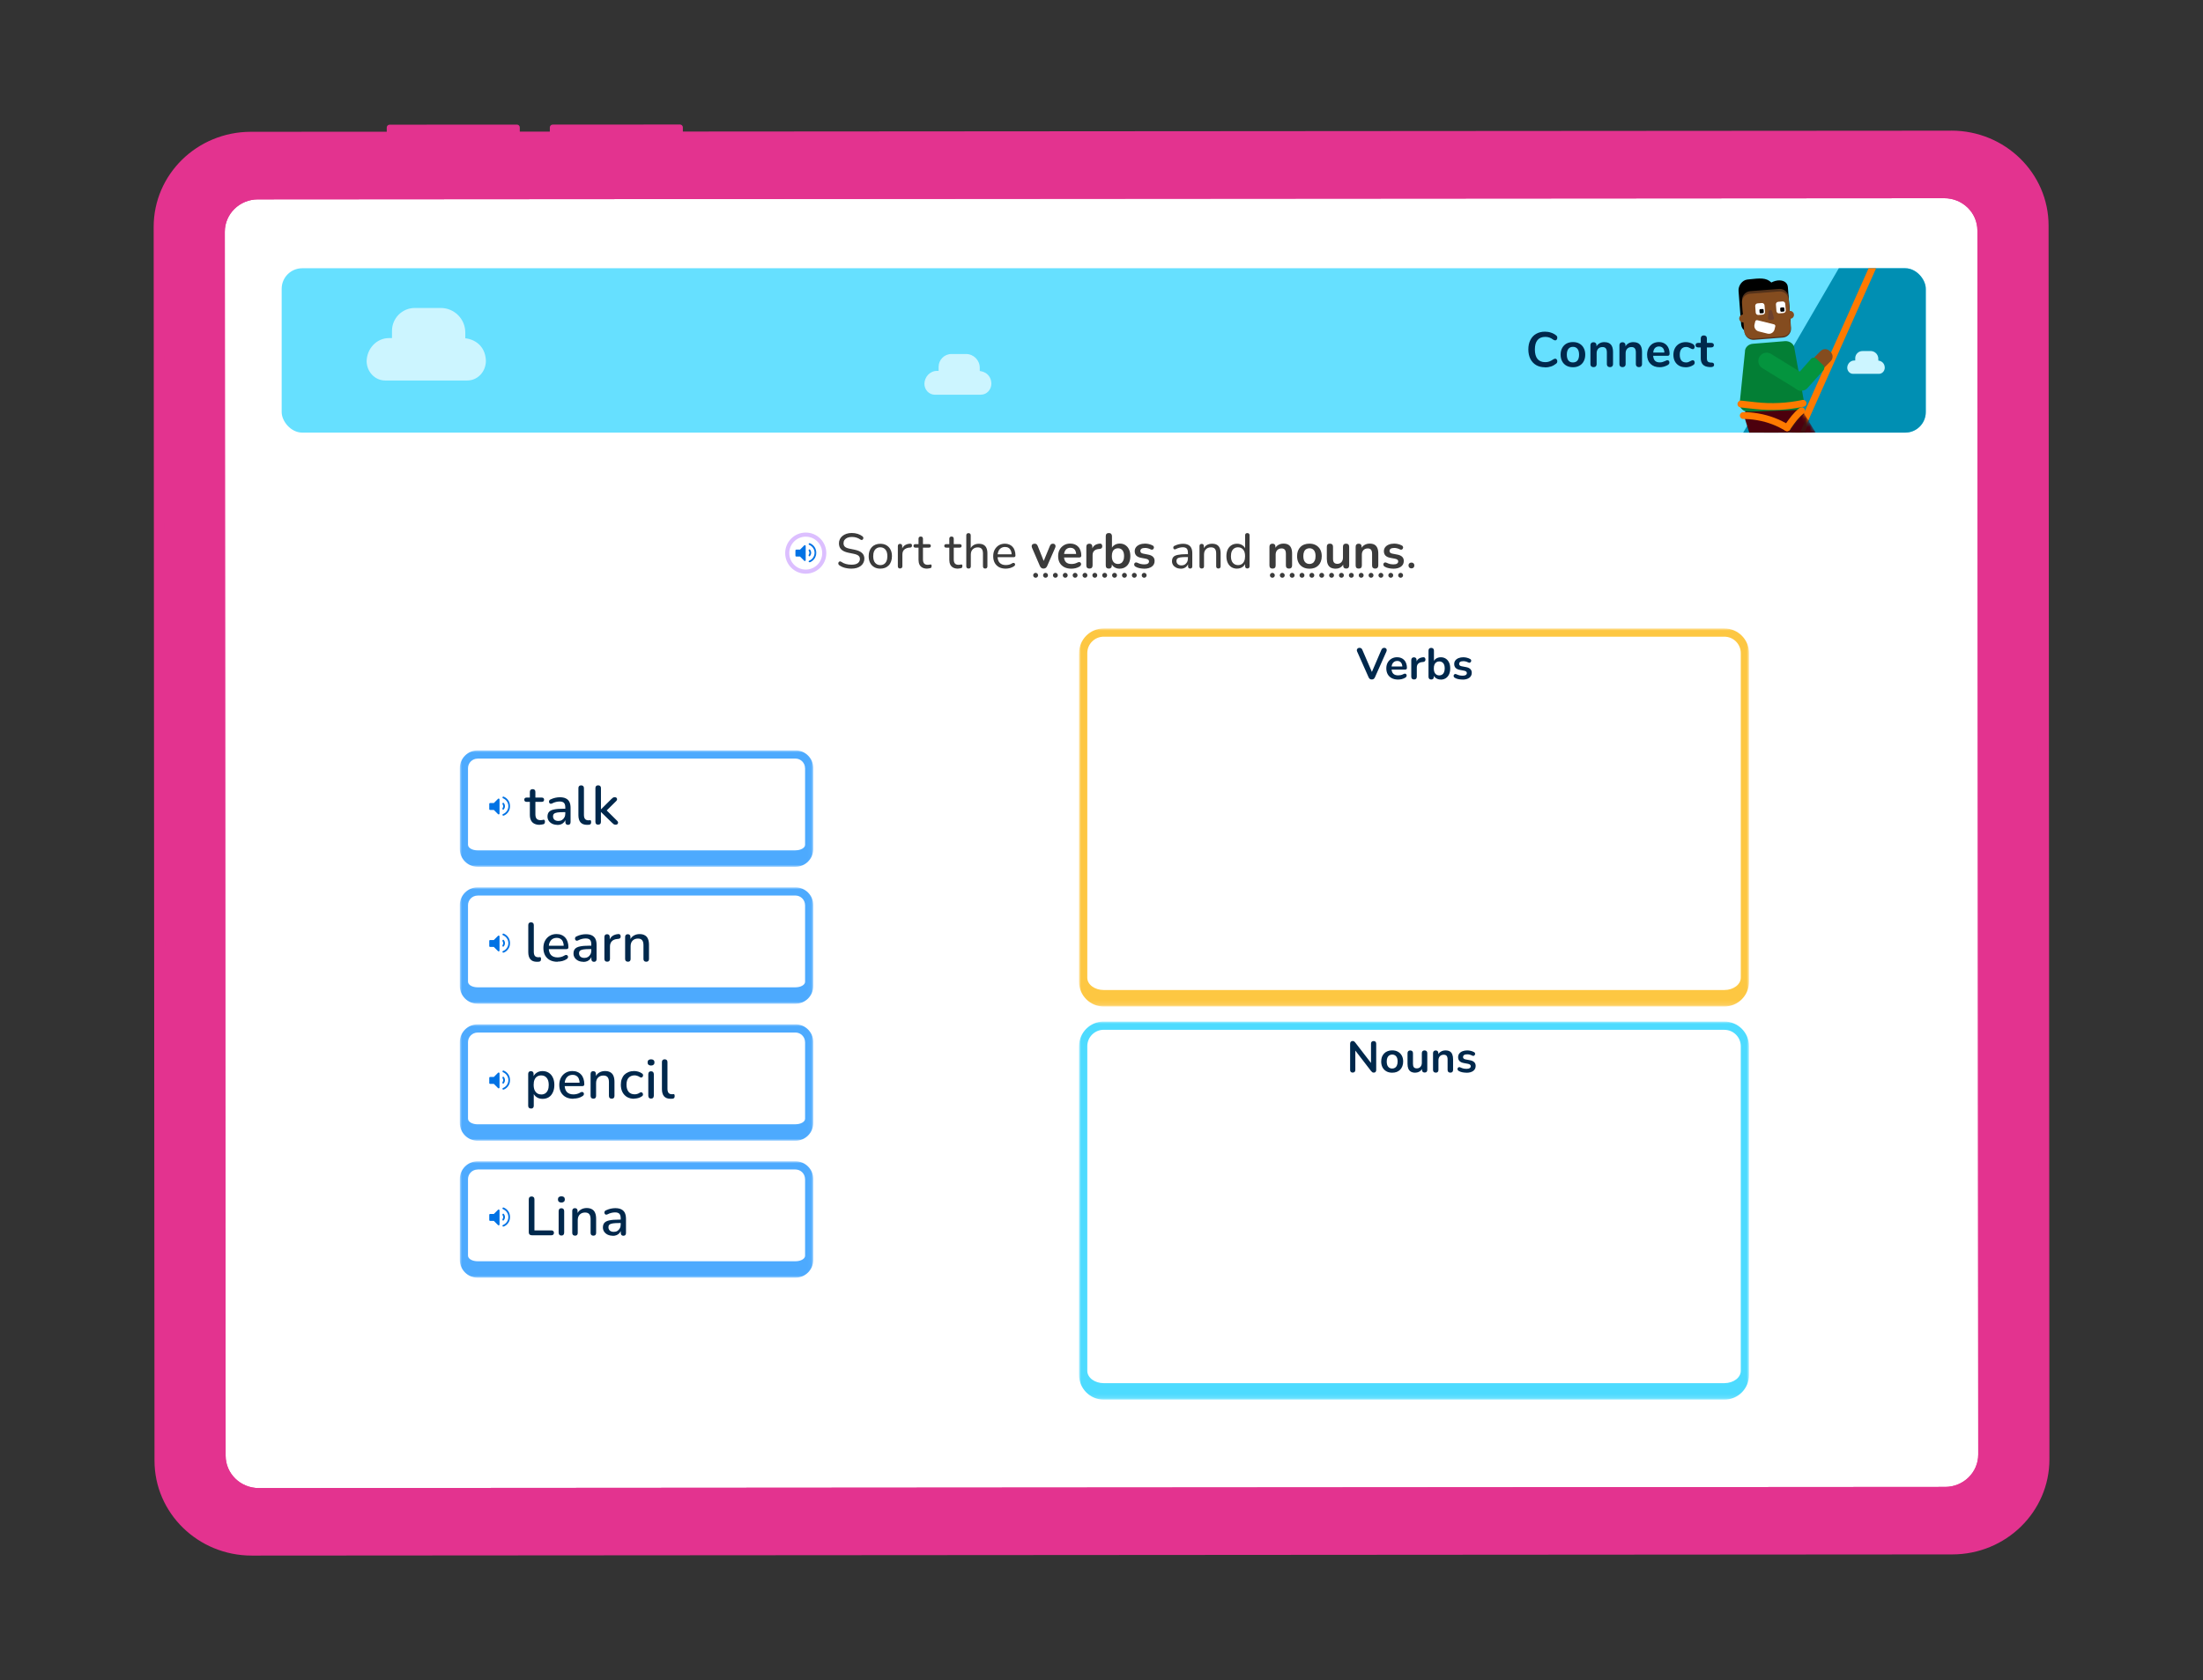 <svg xmlns="http://www.w3.org/2000/svg" xmlns:xlink="http://www.w3.org/1999/xlink" id="Layer_1" data-name="Layer 1" viewBox="0 0 529.57 403.99"><rect x="0" y="0" width="529.57" height="403.99" fill="#333333" stroke="none"/><defs><mask id="mask" x="110.53" y="180.42" width="84.97" height="27.99" maskUnits="userSpaceOnUse"><g id="path-1-outside-1_47_513" data-name="path-1-outside-1 47 513"><rect x="110.53" y="180.42" width="84.97" height="27.99" style="fill: #fff;"></rect><path d="M111.51,184.71c0-1.82,1.47-3.29,3.29-3.29h76.41c1.82,0,3.29,1.47,3.29,3.29v18.44c0,1.82-1.47,3.29-3.29,3.29h-76.41c-1.82,0-3.29-1.47-3.29-3.29v-18.44Z"></path></g></mask><mask id="mask-1" x="116.78" y="190.63" width="6.59" height="6.59" maskUnits="userSpaceOnUse"><g id="mask0_47_513" data-name="mask0 47 513"><rect x="116.78" y="190.63" width="6.59" height="6.59" style="fill: #0072e4;"></rect></g></mask><mask id="mask-2" x="110.53" y="213.36" width="84.97" height="27.99" maskUnits="userSpaceOnUse"><g id="path-6-outside-2_47_513" data-name="path-6-outside-2 47 513"><rect x="110.53" y="213.36" width="84.97" height="27.99" style="fill: #fff;"></rect><path d="M111.51,217.64c0-1.82,1.47-3.29,3.29-3.29h76.41c1.82,0,3.29,1.47,3.29,3.29v18.44c0,1.82-1.47,3.29-3.29,3.29h-76.41c-1.82,0-3.29-1.47-3.29-3.29v-18.44Z"></path></g></mask><mask id="mask-3" x="116.78" y="223.57" width="6.59" height="6.59" maskUnits="userSpaceOnUse"><g id="mask1_47_513" data-name="mask1 47 513"><rect x="116.78" y="223.57" width="6.59" height="6.59" style="fill: #0072e4;"></rect></g></mask><mask id="mask-4" x="110.53" y="246.29" width="84.97" height="27.99" maskUnits="userSpaceOnUse"><g id="path-11-outside-3_47_513" data-name="path-11-outside-3 47 513"><rect x="110.53" y="246.29" width="84.97" height="27.99" style="fill: #fff;"></rect><path d="M111.51,250.58c0-1.82,1.47-3.29,3.29-3.29h76.41c1.82,0,3.29,1.47,3.29,3.29v18.44c0,1.82-1.47,3.29-3.29,3.29h-76.41c-1.82,0-3.29-1.47-3.29-3.29v-18.44Z"></path></g></mask><mask id="mask-5" x="116.78" y="256.5" width="6.59" height="6.59" maskUnits="userSpaceOnUse"><g id="mask2_47_513" data-name="mask2 47 513"><rect x="116.78" y="256.5" width="6.59" height="6.59" style="fill: #0072e4;"></rect></g></mask><mask id="mask-6" x="110.53" y="279.23" width="84.97" height="27.99" maskUnits="userSpaceOnUse"><g id="path-16-outside-4_47_513" data-name="path-16-outside-4 47 513"><rect x="110.53" y="279.23" width="84.97" height="27.99" style="fill: #fff;"></rect><path d="M111.51,283.51c0-1.82,1.47-3.29,3.29-3.29h76.41c1.82,0,3.29,1.47,3.29,3.29v18.44c0,1.82-1.47,3.29-3.29,3.29h-76.41c-1.82,0-3.29-1.47-3.29-3.29v-18.44Z"></path></g></mask><mask id="mask-7" x="116.78" y="289.44" width="6.59" height="6.59" maskUnits="userSpaceOnUse"><g id="mask3_47_513" data-name="mask3 47 513"><rect x="116.78" y="289.44" width="6.59" height="6.59" style="fill: #0072e4;"></rect></g></mask><mask id="mask-8" x="259.39" y="151.11" width="161.05" height="90.9" maskUnits="userSpaceOnUse"><g id="path-21-outside-5_47_513" data-name="path-21-outside-5 47 513"><rect x="259.39" y="151.11" width="161.05" height="90.9" style="fill: #fff;"></rect><path d="M260.38,157.04c0-2.73,2.21-4.94,4.94-4.94h149.19c2.73,0,4.94,2.21,4.94,4.94v78.06c0,2.73-2.21,4.94-4.94,4.94h-149.19c-2.73,0-4.94-2.21-4.94-4.94v-78.06Z"></path></g></mask><mask id="mask-9" x="259.39" y="245.64" width="161.05" height="90.9" maskUnits="userSpaceOnUse"><g id="path-24-outside-6_47_513" data-name="path-24-outside-6 47 513"><rect x="259.39" y="245.64" width="161.05" height="90.9" style="fill: #fff;"></rect><path d="M260.38,251.56c0-2.73,2.21-4.94,4.94-4.94h149.19c2.73,0,4.94,2.21,4.94,4.94v78.06c0,2.73-2.21,4.94-4.94,4.94h-149.19c-2.73,0-4.94-2.21-4.94-4.94v-78.06Z"></path></g></mask><clipPath id="clippath"><rect x="67.71" y="64.5" width="395.22" height="39.52" rx="4.94" ry="4.94" style="fill: none;"></rect></clipPath><mask id="mask-10" x="424.53" y="96.19" width="12.89" height="14.43" maskUnits="userSpaceOnUse"><g id="mask4_47_513" data-name="mask4 47 513"><path d="M424.79,101.58l4.94,8.1c.51.85,1.62,1.11,2.46.6l4.37-2.66c.85-.51,1.11-1.62.6-2.46l-4.94-8.1c-.51-.84-1.62-1.11-2.46-.6l-4.36,2.66c-.85.51-1.11,1.62-.6,2.46Z" style="fill: #fff;"></path></g></mask><mask id="mask-11" x="190.39" y="129.71" width="6.59" height="6.59" maskUnits="userSpaceOnUse"><g id="mask5_47_513" data-name="mask5 47 513"><rect x="190.39" y="129.71" width="6.59" height="6.59" style="fill: #0072e4;"></rect></g></mask></defs><rect x="43.83" y="42.57" width="439.04" height="320.34" style="fill: #fff;"></rect><path d="M111.51,184.71c0-1.82,1.47-3.29,3.29-3.29h76.41c1.82,0,3.29,1.47,3.29,3.29v18.44c0,1.82-1.47,3.29-3.29,3.29h-76.41c-1.82,0-3.29-1.47-3.29-3.29v-18.44Z" style="fill: #fff;"></path><g style="mask: url(#mask);"><path d="M110.53,184.71c0-2.36,1.92-4.28,4.28-4.28h76.41c2.36,0,4.28,1.92,4.28,4.28h-1.98c0-1.27-1.03-2.31-2.31-2.31h-76.41c-1.27,0-2.31,1.03-2.31,2.31h-1.98ZM195.5,204.14c0,2.36-1.92,4.28-4.28,4.28h-76.41c-2.36,0-4.28-1.92-4.28-4.28l1.98-.99c0,.73,1.03,1.32,2.31,1.32h76.41c1.27,0,2.31-.59,2.31-1.32l1.98.99ZM114.81,208.42c-2.36,0-4.28-1.92-4.28-4.28v-19.43c0-2.36,1.92-4.28,4.28-4.28v1.98c-1.27,0-2.31,1.03-2.31,2.31v18.44c0,.73,1.03,1.32,2.31,1.32v3.95ZM191.22,180.42c2.36,0,4.28,1.92,4.28,4.28v19.43c0,2.36-1.92,4.28-4.28,4.28v-3.95c1.27,0,2.31-.59,2.31-1.32v-18.44c0-1.27-1.03-2.31-2.31-2.31v-1.98Z" style="fill: #4daafe;"></path></g><g style="mask: url(#mask-1);"><g><path d="M118.71,194.75h-.89c-.06,0-.11-.02-.15-.06s-.06-.09-.06-.15v-1.24c0-.06.02-.11.06-.15s.09-.06.15-.06h.89l1.02-1.02c.06-.06.14-.08.22-.04.08.03.13.1.13.19v3.4c0,.09-.04.15-.13.19-.08.03-.16.02-.22-.04l-1.02-1.02Z" style="fill: #0072e4;"></path><path d="M121.84,192.69c.24.34.36.73.36,1.15s-.12.8-.35,1.15c-.23.34-.54.59-.93.75-.06.03-.1.06-.13.11-.03.05-.03.1,0,.15.03.06.08.1.15.12.07.02.13,0,.19-.02.45-.19.81-.49,1.08-.9.27-.4.41-.86.41-1.36s-.14-.97-.42-1.38c-.28-.41-.65-.71-1.11-.9-.06-.03-.12-.03-.17,0-.06.02-.1.06-.13.12-.02.05-.02.1,0,.15.02.05.06.09.11.11.39.16.71.41.94.75Z" style="fill: #0072e4;"></path><path d="M121.31,194.26c.05-.13.07-.27.07-.41s-.02-.27-.07-.4c-.04-.13-.11-.25-.19-.35-.04-.05-.08-.07-.14-.07-.06,0-.11.03-.15.07-.04.04-.06.09-.06.15s.02.11.05.16c.05.06.08.14.1.21.02.08.04.16.04.24s-.01.16-.04.24c-.03.08-.06.15-.11.21-.03.05-.05.1-.05.16s.02.11.05.15c.04.04.08.07.14.07.06,0,.1-.01.14-.06.09-.11.16-.23.21-.36Z" style="fill: #0072e4;"></path></g></g><path d="M129.76,198.33c-.53,0-.97-.09-1.33-.28-.36-.18-.63-.46-.8-.82-.18-.36-.26-.8-.26-1.32v-3.11h-.79c-.18,0-.31-.04-.41-.13-.1-.1-.14-.22-.14-.38,0-.17.05-.29.14-.38.1-.09.23-.13.41-.13h.79v-1.36c0-.22.06-.39.17-.5.12-.11.29-.17.5-.17s.37.06.49.17c.11.11.17.28.17.5v1.36h1.54c.18,0,.31.04.41.13.1.09.14.22.14.38,0,.16-.05.29-.14.38-.1.09-.23.13-.41.13h-1.54v3c0,.47.1.82.29,1.05.2.24.53.36.97.36.16,0,.29-.01.41-.04.12-.04.22-.06.3-.07.1,0,.18.04.24.11.06.06.09.18.09.37,0,.13-.03.25-.08.37-.04.11-.13.19-.25.22-.11.04-.25.07-.43.09-.18.04-.33.05-.47.05ZM133.95,198.33c-.45,0-.85-.09-1.21-.26-.35-.18-.63-.41-.83-.71-.2-.3-.3-.64-.3-1.01,0-.47.12-.85.36-1.12.25-.28.65-.48,1.2-.59.56-.12,1.32-.18,2.27-.18h.62v.82h-.61c-.63,0-1.13.03-1.5.09-.37.06-.63.17-.79.32-.15.14-.22.34-.22.59,0,.33.11.61.34.82.23.2.54.3.95.3.32,0,.61-.07.86-.22.25-.16.44-.37.58-.63.15-.26.22-.57.22-.91v-1.51c0-.5-.11-.86-.32-1.08-.21-.22-.56-.33-1.04-.33-.28,0-.58.04-.88.11-.3.07-.61.19-.94.36-.15.07-.28.09-.38.07-.11-.03-.19-.08-.25-.17-.06-.1-.1-.2-.11-.3,0-.11.03-.22.08-.33.06-.11.16-.18.3-.24.39-.18.77-.32,1.15-.4.38-.08.73-.12,1.07-.12.59,0,1.07.09,1.45.28.39.18.67.47.86.84s.28.87.28,1.46v3.39c0,.21-.05.38-.16.5-.11.11-.26.17-.46.17s-.35-.06-.46-.17c-.11-.12-.17-.29-.17-.5v-.86h.12c-.07.33-.2.61-.4.84-.18.23-.42.4-.7.53-.28.12-.6.18-.96.18ZM141.1,198.33c-.69,0-1.2-.2-1.55-.59-.34-.4-.51-.98-.51-1.74v-6.49c0-.22.06-.39.17-.5.11-.11.28-.17.49-.17s.37.06.49.17c.12.11.18.28.18.5v6.42c0,.44.09.77.26.99.18.21.45.32.79.32h.21c.06,0,.12-.02.18-.03.11,0,.18.02.22.09.04.06.07.19.07.4,0,.18-.04.33-.12.43-.08.1-.21.16-.38.18-.08,0-.16.01-.25.01-.09,0-.17.01-.25.01ZM143.79,198.3c-.21,0-.37-.06-.49-.17-.11-.12-.17-.29-.17-.5v-8.13c0-.22.06-.39.17-.5.11-.11.28-.17.49-.17s.37.06.49.17c.12.11.18.28.18.5v5.09h.03l2.46-2.45c.14-.14.27-.25.38-.33.11-.08.26-.12.45-.12s.32.05.42.14c.1.1.14.22.14.36,0,.13-.07.27-.2.41l-2.61,2.58v-.62l2.85,2.83c.14.14.21.28.2.42,0,.14-.07.26-.17.36-.11.09-.24.13-.4.13-.2,0-.36-.04-.49-.12-.11-.08-.25-.2-.41-.36l-2.63-2.56h-.03v2.36c0,.45-.22.67-.67.67Z" style="fill: #00284c;"></path><path d="M111.51,217.64c0-1.82,1.47-3.29,3.29-3.29h76.41c1.82,0,3.29,1.47,3.29,3.29v18.44c0,1.82-1.47,3.29-3.29,3.29h-76.41c-1.82,0-3.29-1.47-3.29-3.29v-18.44Z" style="fill: #fff;"></path><g style="mask: url(#mask-2);"><path d="M110.53,217.64c0-2.36,1.92-4.28,4.28-4.28h76.41c2.36,0,4.28,1.92,4.28,4.28h-1.98c0-1.27-1.03-2.31-2.31-2.31h-76.41c-1.27,0-2.31,1.03-2.31,2.31h-1.98ZM195.5,237.07c0,2.36-1.92,4.28-4.28,4.28h-76.41c-2.36,0-4.28-1.92-4.28-4.28l1.98-.99c0,.73,1.03,1.32,2.31,1.32h76.41c1.27,0,2.31-.59,2.31-1.32l1.98.99ZM114.81,241.35c-2.36,0-4.28-1.92-4.28-4.28v-19.43c0-2.36,1.92-4.28,4.28-4.28v1.98c-1.27,0-2.31,1.03-2.31,2.31v18.44c0,.73,1.03,1.32,2.31,1.32v3.95ZM191.22,213.36c2.36,0,4.28,1.92,4.28,4.28v19.43c0,2.36-1.92,4.28-4.28,4.28v-3.95c1.27,0,2.31-.59,2.31-1.32v-18.44c0-1.27-1.03-2.31-2.31-2.31v-1.98Z" style="fill: #4daafe;"></path></g><g style="mask: url(#mask-3);"><g><path d="M118.71,227.69h-.89c-.06,0-.11-.02-.15-.06s-.06-.09-.06-.15v-1.24c0-.06.02-.11.06-.15s.09-.06.15-.06h.89l1.02-1.02c.06-.06.14-.08.22-.04.08.03.13.1.13.19v3.4c0,.09-.04.15-.13.19-.08.03-.16.02-.22-.04l-1.02-1.02Z" style="fill: #0072e4;"></path><path d="M121.84,225.63c.24.34.36.73.36,1.15s-.12.8-.35,1.15c-.23.34-.54.59-.93.75-.06.03-.1.06-.13.11-.03.05-.03.1,0,.15.03.06.08.1.15.12.07.02.13,0,.19-.02.45-.19.81-.49,1.08-.9.27-.4.41-.86.41-1.36s-.14-.97-.42-1.38c-.28-.41-.65-.71-1.11-.9-.06-.03-.12-.03-.17,0-.06.02-.1.06-.13.12-.02.05-.02.1,0,.15.02.05.06.09.11.11.39.16.71.41.94.75Z" style="fill: #0072e4;"></path><path d="M121.31,227.2c.05-.13.07-.27.07-.41s-.02-.27-.07-.4c-.04-.13-.11-.25-.19-.35-.04-.05-.08-.07-.14-.07-.06,0-.11.03-.15.07-.04.04-.06.09-.06.15s.02.11.05.16c.05.06.08.14.1.21.02.08.04.16.04.24s-.01.16-.04.24c-.03.08-.06.15-.11.21-.03.05-.05.1-.05.16s.02.11.05.15c.04.04.08.07.14.07.06,0,.1-.01.14-.06.09-.11.16-.23.21-.36Z" style="fill: #0072e4;"></path></g></g><path d="M129.05,231.26c-.69,0-1.2-.2-1.55-.59-.34-.4-.51-.98-.51-1.74v-6.49c0-.22.06-.39.17-.5.11-.11.28-.17.49-.17s.37.06.49.17c.12.11.18.28.18.5v6.42c0,.44.09.77.26.99.18.21.45.32.79.32h.21c.06,0,.12-.02.18-.03.11,0,.18.02.22.09.04.06.07.19.07.4,0,.18-.04.33-.12.43-.08.1-.21.16-.38.18-.08,0-.16.01-.25.01-.09,0-.17.01-.25.01ZM134.02,231.26c-.7,0-1.31-.13-1.82-.4-.5-.27-.89-.65-1.17-1.15-.27-.5-.41-1.09-.41-1.78s.14-1.25.41-1.75c.27-.5.65-.89,1.12-1.17.47-.28,1.01-.42,1.62-.42.45,0,.85.07,1.2.22.35.14.65.35.9.63.25.27.44.61.57,1,.13.4.2.84.2,1.33,0,.15-.04.26-.13.34-.09.07-.22.11-.4.11h-4.43v-.82h4.06l-.22.18c0-.44-.07-.81-.2-1.12-.12-.31-.31-.54-.57-.7-.25-.17-.55-.25-.92-.25-.41,0-.76.1-1.05.29-.28.19-.5.46-.65.8-.15.34-.22.74-.22,1.2v.08c0,.77.18,1.36.54,1.75.37.39.9.58,1.59.58.26,0,.54-.04.83-.11.3-.07.58-.19.84-.36.15-.09.28-.13.4-.12.12,0,.22.05.29.12.08.07.13.16.14.26.02.11,0,.22-.05.33-.05.11-.14.2-.28.29-.3.2-.65.36-1.04.46-.4.1-.78.14-1.15.14ZM140.2,231.26c-.45,0-.85-.09-1.21-.26-.35-.18-.63-.41-.83-.71-.2-.3-.3-.64-.3-1.01,0-.47.12-.85.36-1.12.25-.28.65-.48,1.2-.59.56-.12,1.32-.18,2.27-.18h.62v.82h-.61c-.63,0-1.13.03-1.5.09-.37.06-.63.17-.79.32-.15.14-.22.34-.22.59,0,.33.11.61.34.82.23.2.54.3.95.3.33,0,.61-.07.86-.22.25-.16.44-.37.58-.63.15-.26.22-.57.22-.91v-1.51c0-.5-.11-.86-.32-1.08-.21-.22-.56-.33-1.04-.33-.28,0-.58.04-.88.11-.3.07-.61.19-.94.36-.15.07-.28.09-.38.07-.11-.03-.19-.08-.25-.17-.06-.1-.1-.2-.11-.3,0-.11.03-.22.08-.33.06-.11.16-.18.3-.24.39-.18.77-.32,1.15-.4.38-.08.73-.12,1.07-.12.59,0,1.07.09,1.45.28.39.18.67.47.86.84s.28.87.28,1.46v3.39c0,.21-.05.38-.16.5-.11.11-.26.17-.46.17s-.35-.06-.46-.17c-.11-.12-.17-.29-.17-.5v-.86h.12c-.07.33-.2.61-.4.84-.18.23-.42.4-.7.53-.28.12-.6.18-.96.18ZM145.96,231.24c-.22,0-.39-.06-.5-.17-.11-.12-.17-.29-.17-.5v-5.27c0-.22.06-.39.17-.5.11-.11.27-.17.47-.17s.37.06.47.17c.11.11.17.28.17.5v.96h-.13c.14-.53.4-.93.78-1.2.38-.27.86-.43,1.45-.47.16,0,.28.03.37.12.1.09.15.22.16.41.02.18-.02.33-.12.45-.1.11-.25.17-.45.18l-.25.03c-.57.05-1.01.23-1.3.54-.3.31-.45.73-.45,1.26v2.99c0,.21-.06.38-.17.5-.11.11-.27.17-.5.17ZM150.93,231.24c-.21,0-.37-.06-.49-.17-.11-.12-.17-.29-.17-.5v-5.27c0-.22.06-.39.17-.5.11-.11.27-.17.47-.17s.37.06.47.17c.11.11.17.28.17.5v1.03l-.14-.24c.19-.49.5-.86.91-1.11.41-.25.89-.38,1.42-.38s.93.1,1.26.29c.34.18.6.47.76.86.17.38.25.86.25,1.44v3.39c0,.21-.06.38-.17.5-.11.11-.28.17-.49.17s-.39-.06-.5-.17c-.11-.12-.17-.29-.17-.5v-3.31c0-.55-.11-.96-.33-1.21-.21-.25-.54-.38-1-.38-.54,0-.97.17-1.29.5-.32.33-.47.78-.47,1.34v3.06c0,.45-.22.67-.67.67Z" style="fill: #00284c;"></path><path d="M111.51,250.58c0-1.82,1.47-3.29,3.29-3.29h76.41c1.82,0,3.29,1.47,3.29,3.29v18.44c0,1.82-1.47,3.29-3.29,3.29h-76.41c-1.82,0-3.29-1.47-3.29-3.29v-18.44Z" style="fill: #fff;"></path><g style="mask: url(#mask-4);"><path d="M110.53,250.58c0-2.36,1.92-4.28,4.28-4.28h76.41c2.36,0,4.28,1.92,4.28,4.28h-1.98c0-1.27-1.03-2.31-2.31-2.31h-76.41c-1.27,0-2.31,1.03-2.31,2.31h-1.98ZM195.5,270.01c0,2.36-1.92,4.28-4.28,4.28h-76.41c-2.36,0-4.28-1.92-4.28-4.28l1.98-.99c0,.73,1.03,1.32,2.31,1.32h76.41c1.27,0,2.31-.59,2.31-1.32l1.98.99ZM114.81,274.29c-2.36,0-4.28-1.92-4.28-4.28v-19.43c0-2.36,1.92-4.28,4.28-4.28v1.98c-1.27,0-2.31,1.03-2.31,2.31v18.44c0,.73,1.03,1.32,2.31,1.32v3.95ZM191.22,246.29c2.36,0,4.28,1.92,4.28,4.28v19.43c0,2.36-1.92,4.28-4.28,4.28v-3.95c1.27,0,2.31-.59,2.31-1.32v-18.44c0-1.27-1.03-2.31-2.31-2.31v-1.98Z" style="fill: #4daafe;"></path></g><g style="mask: url(#mask-5);"><g><path d="M118.71,260.62h-.89c-.06,0-.11-.02-.15-.06s-.06-.09-.06-.15v-1.24c0-.06.02-.11.06-.15s.09-.06.15-.06h.89l1.02-1.02c.06-.06.14-.08.22-.04.08.03.13.1.13.19v3.4c0,.09-.04.15-.13.19-.08.03-.16.02-.22-.04l-1.02-1.02Z" style="fill: #0072e4;"></path><path d="M121.84,258.56c.24.34.36.73.36,1.15s-.12.8-.35,1.15c-.23.34-.54.59-.93.75-.06.03-.1.06-.13.11-.03.05-.03.1,0,.15.03.06.08.1.15.12.07.02.13,0,.19-.02.45-.19.81-.49,1.08-.9.27-.4.41-.86.41-1.36s-.14-.97-.42-1.38c-.28-.41-.65-.71-1.11-.9-.06-.03-.12-.03-.17,0-.06.02-.1.06-.13.12-.02.05-.02.1,0,.15.02.05.06.09.11.11.39.16.71.41.94.75Z" style="fill: #0072e4;"></path><path d="M121.31,260.13c.05-.13.07-.27.07-.41s-.02-.27-.07-.4c-.04-.13-.11-.25-.19-.35-.04-.05-.08-.07-.14-.07-.06,0-.11.03-.15.07-.04.04-.06.09-.06.15s.02.11.05.16c.05.06.08.14.1.21.02.08.04.16.04.24s-.01.16-.04.24c-.03.08-.06.15-.11.21-.03.05-.05.1-.05.16s.02.11.05.15c.04.04.08.07.14.07.06,0,.1-.01.14-.06.09-.11.16-.23.21-.36Z" style="fill: #0072e4;"></path></g></g><path d="M127.63,266.54c-.21,0-.37-.06-.49-.17-.11-.11-.17-.28-.17-.5v-7.64c0-.22.06-.39.17-.5.11-.11.27-.17.47-.17s.37.06.49.17c.11.11.17.28.17.5v1.15l-.14-.28c.14-.47.42-.85.83-1.13.41-.29.9-.43,1.46-.43s1.07.14,1.49.41c.43.27.76.65.99,1.15.24.49.36,1.08.36,1.78s-.12,1.27-.36,1.78c-.23.5-.55.89-.97,1.16-.42.26-.92.4-1.5.4s-1.04-.14-1.45-.42c-.41-.28-.69-.65-.83-1.12h.16v3.21c0,.22-.06.39-.18.5-.11.11-.28.17-.49.17ZM130.1,263.17c.37,0,.69-.09.96-.26.27-.18.48-.43.63-.78.15-.34.22-.76.22-1.26,0-.76-.17-1.33-.5-1.71-.32-.39-.76-.58-1.32-.58-.36,0-.68.09-.96.26-.27.17-.48.42-.63.76-.15.34-.22.76-.22,1.26,0,.75.17,1.32.5,1.71.33.4.77.59,1.32.59ZM137.84,264.2c-.7,0-1.31-.13-1.82-.4-.5-.27-.89-.65-1.17-1.15-.27-.5-.41-1.09-.41-1.78s.14-1.25.41-1.75c.27-.5.65-.89,1.12-1.17.47-.28,1.01-.42,1.62-.42.45,0,.85.07,1.2.22.35.14.65.35.9.63.25.27.44.61.57,1,.13.4.2.84.2,1.33,0,.15-.04.26-.13.34-.09.07-.22.11-.4.11h-4.43v-.82h4.06l-.22.18c0-.44-.07-.81-.2-1.12-.12-.31-.31-.54-.57-.7-.25-.17-.55-.25-.92-.25-.41,0-.76.1-1.05.29-.28.19-.5.46-.65.8-.15.34-.22.74-.22,1.2v.08c0,.77.18,1.36.54,1.75.37.39.9.58,1.59.58.26,0,.54-.04.83-.11.3-.07.58-.19.84-.36.15-.09.28-.13.4-.12.12,0,.22.05.29.12.08.07.13.16.14.26.02.11,0,.22-.05.33-.05.11-.14.2-.28.29-.3.2-.65.36-1.04.46-.4.1-.78.14-1.15.14ZM142.63,264.17c-.21,0-.37-.06-.49-.17-.11-.12-.17-.29-.17-.5v-5.27c0-.22.06-.39.17-.5.11-.11.27-.17.47-.17s.37.06.47.17c.11.11.17.28.17.5v1.03l-.14-.24c.19-.49.5-.86.91-1.11.41-.25.89-.38,1.42-.38s.93.1,1.26.29c.34.18.6.47.76.86.17.38.25.86.25,1.44v3.39c0,.21-.06.38-.17.5-.11.11-.28.17-.49.17s-.39-.06-.5-.17c-.11-.12-.17-.29-.17-.5v-3.31c0-.55-.11-.96-.33-1.21-.21-.25-.54-.38-1-.38-.54,0-.97.17-1.29.5-.32.33-.47.78-.47,1.34v3.06c0,.45-.22.67-.67.67ZM152.46,264.2c-.66,0-1.23-.14-1.71-.41-.47-.28-.84-.67-1.11-1.17-.26-.51-.4-1.11-.4-1.79,0-.51.07-.97.22-1.37.15-.41.36-.76.63-1.04.28-.28.62-.5,1.01-.65.4-.16.85-.24,1.34-.24.31,0,.63.05.96.14.34.09.66.24.95.45.11.07.18.16.21.26.03.1.04.2.01.3-.02.11-.07.2-.14.28-.07.07-.16.11-.26.13-.11,0-.22-.02-.34-.09-.21-.15-.43-.25-.65-.32-.22-.07-.43-.11-.63-.11-.32,0-.6.05-.84.16-.24.1-.44.24-.61.43-.17.18-.29.42-.38.7-.08.28-.12.6-.12.96,0,.72.17,1.29.5,1.7.34.4.83.61,1.45.61.2,0,.41-.03.63-.09.22-.06.43-.17.65-.32.12-.07.24-.1.34-.08.11.02.19.07.25.14.07.07.11.16.13.26.03.1.02.2-.01.3-.04.11-.11.19-.22.26-.28.2-.59.35-.92.43-.33.09-.64.13-.95.13ZM156.5,264.16c-.21,0-.37-.06-.49-.18-.11-.13-.17-.31-.17-.54v-5.14c0-.23.06-.4.17-.53.11-.12.28-.18.49-.18s.37.06.49.18c.12.12.18.3.18.53v5.14c0,.23-.06.41-.17.54-.11.12-.28.18-.5.18ZM156.5,256.21c-.26,0-.47-.07-.62-.2-.14-.13-.21-.32-.21-.55s.07-.43.21-.55c.15-.13.36-.2.62-.2s.47.07.61.2c.15.12.22.31.22.55s-.07.42-.22.55c-.14.13-.34.2-.61.2ZM161.18,264.2c-.69,0-1.2-.2-1.55-.59-.34-.4-.51-.98-.51-1.74v-6.49c0-.22.06-.39.17-.5.11-.11.28-.17.49-.17s.37.06.49.17c.12.11.18.28.18.5v6.42c0,.44.09.77.26.99.18.21.45.32.79.32h.21c.06,0,.12-.02.18-.03.11,0,.18.02.22.09.04.06.07.19.07.4,0,.18-.04.33-.12.43-.08.1-.21.16-.38.18-.08,0-.16.01-.25.01-.09,0-.17.01-.25.01Z" style="fill: #00284c;"></path><path d="M111.51,283.51c0-1.82,1.47-3.29,3.29-3.29h76.41c1.82,0,3.29,1.47,3.29,3.29v18.44c0,1.82-1.47,3.29-3.29,3.29h-76.41c-1.82,0-3.29-1.47-3.29-3.29v-18.44Z" style="fill: #fff;"></path><g style="mask: url(#mask-6);"><path d="M110.53,283.51c0-2.36,1.92-4.28,4.28-4.28h76.41c2.36,0,4.28,1.92,4.28,4.28h-1.98c0-1.27-1.03-2.31-2.31-2.31h-76.41c-1.27,0-2.31,1.03-2.31,2.31h-1.98ZM195.5,302.94c0,2.36-1.92,4.28-4.28,4.28h-76.41c-2.36,0-4.28-1.92-4.28-4.28l1.98-.99c0,.73,1.03,1.32,2.31,1.32h76.41c1.27,0,2.31-.59,2.31-1.32l1.98.99ZM114.81,307.22c-2.36,0-4.28-1.92-4.28-4.28v-19.43c0-2.36,1.92-4.28,4.28-4.28v1.98c-1.27,0-2.31,1.03-2.31,2.31v18.44c0,.73,1.03,1.32,2.31,1.32v3.95ZM191.22,279.23c2.36,0,4.28,1.92,4.28,4.28v19.43c0,2.36-1.92,4.28-4.28,4.28v-3.95c1.27,0,2.31-.59,2.31-1.32v-18.44c0-1.27-1.03-2.31-2.31-2.31v-1.98Z" style="fill: #4daafe;"></path></g><g style="mask: url(#mask-7);"><g><path d="M118.71,293.56h-.89c-.06,0-.11-.02-.15-.06s-.06-.09-.06-.15v-1.24c0-.06.02-.11.06-.15s.09-.06.15-.06h.89l1.02-1.02c.06-.06.14-.08.22-.04.08.03.13.1.13.19v3.4c0,.09-.04.15-.13.19-.08.03-.16.02-.22-.04l-1.02-1.02Z" style="fill: #0072e4;"></path><path d="M121.84,291.49c.24.34.36.73.36,1.15s-.12.8-.35,1.15c-.23.34-.54.59-.93.75-.06.03-.1.06-.13.11-.03.05-.03.1,0,.15.03.06.08.1.15.12.07.02.13,0,.19-.02.45-.19.81-.49,1.08-.9.27-.4.41-.86.41-1.36s-.14-.97-.42-1.38c-.28-.41-.65-.71-1.11-.9-.06-.03-.12-.03-.17,0-.06.02-.1.06-.13.12-.02.05-.02.1,0,.15.02.05.06.09.11.11.39.16.71.41.94.75Z" style="fill: #0072e4;"></path><path d="M121.31,293.06c.05-.13.07-.27.07-.41s-.02-.27-.07-.4c-.04-.13-.11-.25-.19-.35-.04-.05-.08-.07-.14-.07-.06,0-.11.03-.15.07-.04.04-.06.09-.06.15s.02.11.05.16c.05.06.08.14.1.21.02.08.04.16.04.24s-.01.16-.04.24c-.03.08-.06.15-.11.21-.03.05-.05.1-.05.16s.02.11.05.15c.04.04.08.07.14.07.06,0,.1-.01.14-.06.09-.11.16-.23.21-.36Z" style="fill: #0072e4;"></path></g></g><path d="M127.8,297.01c-.22,0-.39-.06-.51-.18-.12-.12-.18-.29-.18-.51v-7.94c0-.23.06-.4.17-.51.12-.12.29-.18.51-.18s.39.06.5.18c.12.11.18.29.18.51v7.47h4.08c.19,0,.34.05.45.16.11.1.16.24.16.42s-.05.33-.16.43c-.11.11-.25.16-.45.16h-4.76ZM134.95,297.09c-.21,0-.37-.06-.49-.18-.11-.13-.17-.31-.17-.54v-5.14c0-.23.06-.4.17-.53.11-.12.28-.18.49-.18s.37.06.49.18c.12.12.18.3.18.53v5.14c0,.23-.06.41-.17.54-.11.12-.28.18-.5.18ZM134.95,289.15c-.26,0-.47-.07-.62-.2-.14-.13-.21-.32-.21-.55s.07-.43.21-.55c.15-.13.36-.2.62-.2s.47.07.61.2c.15.12.22.31.22.55s-.07.42-.22.55c-.14.13-.34.2-.61.2ZM138.22,297.11c-.21,0-.37-.06-.49-.17-.11-.12-.17-.29-.17-.5v-5.27c0-.22.06-.39.17-.5.11-.11.27-.17.47-.17s.37.06.47.17c.11.11.17.28.17.5v1.03l-.14-.24c.19-.49.5-.86.91-1.11.41-.25.89-.38,1.42-.38s.93.1,1.26.29c.34.18.6.47.76.86.17.38.25.86.25,1.44v3.39c0,.21-.06.38-.17.5-.11.11-.28.17-.49.17s-.39-.06-.5-.17c-.11-.12-.17-.29-.17-.5v-3.31c0-.55-.11-.96-.33-1.21-.21-.25-.54-.38-1-.38-.54,0-.97.17-1.29.5-.32.33-.47.78-.47,1.34v3.06c0,.45-.22.67-.67.67ZM147.27,297.13c-.45,0-.85-.09-1.21-.26-.35-.18-.63-.41-.83-.71-.2-.3-.3-.64-.3-1.01,0-.47.12-.85.36-1.12.25-.28.65-.48,1.2-.59.56-.12,1.32-.18,2.27-.18h.62v.82h-.61c-.63,0-1.13.03-1.5.09-.37.06-.63.17-.79.32-.15.14-.22.34-.22.59,0,.33.11.61.34.82.23.2.54.3.95.3.32,0,.61-.07.86-.22.25-.16.44-.37.58-.63.15-.26.22-.57.22-.91v-1.51c0-.5-.11-.86-.32-1.08s-.56-.33-1.04-.33c-.28,0-.58.04-.88.11-.3.07-.61.19-.94.36-.15.07-.28.09-.38.07-.11-.03-.19-.08-.25-.17-.06-.1-.1-.2-.11-.3,0-.11.03-.22.08-.33.06-.11.16-.18.3-.24.39-.18.77-.32,1.15-.4.38-.08.73-.12,1.07-.12.59,0,1.07.09,1.45.28.39.18.67.47.86.84.18.38.28.87.28,1.46v3.39c0,.21-.05.38-.16.5-.11.11-.26.17-.46.17s-.35-.06-.46-.17c-.11-.12-.17-.29-.17-.5v-.86h.12c-.07.33-.2.61-.4.84-.18.23-.42.4-.7.53-.28.12-.6.18-.96.18Z" style="fill: #00284c;"></path><path d="M260.38,157.04c0-2.73,2.21-4.94,4.94-4.94h149.19c2.73,0,4.94,2.21,4.94,4.94v78.06c0,2.73-2.21,4.94-4.94,4.94h-149.19c-2.73,0-4.94-2.21-4.94-4.94v-78.06Z" style="fill: #fff;"></path><g style="mask: url(#mask-8);"><path d="M259.39,157.04c0-3.27,2.65-5.93,5.93-5.93h149.19c3.27,0,5.93,2.65,5.93,5.93h-1.98c0-2.18-1.77-3.95-3.95-3.95h-149.19c-2.18,0-3.95,1.77-3.95,3.95h-1.98ZM420.44,236.08c0,3.27-2.65,5.93-5.93,5.93h-149.19c-3.27,0-5.93-2.65-5.93-5.93l1.98-.99c0,1.64,1.77,2.96,3.95,2.96h149.19c2.18,0,3.95-1.33,3.95-2.96l1.98.99ZM265.32,242.01c-3.27,0-5.93-2.65-5.93-5.93v-79.04c0-3.27,2.65-5.93,5.93-5.93v1.98c-2.18,0-3.95,1.77-3.95,3.95v78.06c0,1.64,1.77,2.96,3.95,2.96v3.95ZM414.51,151.11c3.27,0,5.93,2.65,5.93,5.93v79.04c0,3.27-2.65,5.93-5.93,5.93v-3.95c2.18,0,3.95-1.33,3.95-2.96v-78.06c0-2.18-1.77-3.95-3.95-3.95v-1.98Z" style="fill: #fdc742;"></path></g><path d="M329.76,163.38c-.19,0-.35-.04-.47-.13-.12-.09-.22-.22-.3-.4l-2.75-6.18c-.08-.18-.1-.33-.06-.46s.11-.24.22-.32c.11-.08.25-.12.4-.12.2,0,.35.05.45.14.11.08.19.21.26.39l2.5,5.79h-.45l2.49-5.8c.08-.17.17-.3.27-.38.11-.09.25-.14.44-.14.15,0,.28.04.38.12.11.08.17.18.2.32.03.13,0,.29-.07.46l-2.75,6.18c-.08.18-.18.31-.3.4-.11.08-.27.13-.46.13ZM336.08,163.4c-.58,0-1.09-.11-1.51-.33-.42-.22-.75-.53-.98-.93-.22-.4-.34-.87-.34-1.42s.11-1,.33-1.4c.22-.4.53-.71.92-.94.39-.23.84-.35,1.34-.35.37,0,.69.06.98.18.3.12.54.29.75.52.21.22.37.5.47.82.11.32.17.67.17,1.07,0,.13-.05.22-.14.3-.08.06-.21.09-.37.09h-3.38v-.76h2.96l-.17.16c0-.32-.05-.59-.15-.81-.09-.22-.23-.38-.41-.5-.18-.12-.4-.18-.66-.18-.3,0-.55.07-.76.21-.2.13-.36.33-.47.58-.11.25-.16.54-.16.89v.07c0,.58.13,1.01.4,1.3.27.28.67.42,1.2.42.18,0,.39-.02.61-.06.23-.05.45-.13.65-.24.15-.08.28-.12.39-.11.11,0,.2.05.26.12.07.07.11.16.13.26.01.1,0,.2-.06.31-.05.11-.14.2-.26.27-.25.15-.53.27-.85.35-.32.07-.61.11-.89.11ZM339.93,163.38c-.22,0-.39-.06-.51-.17-.11-.12-.17-.29-.17-.51v-3.98c0-.22.06-.38.17-.5.11-.11.27-.17.47-.17s.36.06.47.17c.11.11.17.28.17.5v.66h-.11c.1-.42.29-.74.58-.96.29-.22.67-.35,1.15-.39.15-.01.26.02.35.12.09.08.14.22.16.4.01.18-.03.32-.13.43-.09.11-.23.17-.42.19l-.23.02c-.43.04-.75.18-.97.4-.22.22-.33.53-.33.93v2.18c0,.22-.06.39-.17.51-.11.11-.28.17-.5.17ZM346.35,163.4c-.44,0-.82-.11-1.15-.33-.32-.22-.54-.51-.64-.87l.12-.26v.77c0,.22-.06.39-.17.51-.11.11-.27.17-.47.17s-.37-.06-.48-.17c-.11-.12-.17-.29-.17-.51v-6.26c0-.22.06-.38.17-.5.11-.11.27-.17.48-.17s.37.06.48.17c.12.11.18.28.18.5v2.74h-.13c.11-.34.33-.62.65-.83.32-.21.7-.32,1.13-.32.46,0,.85.11,1.19.33.34.22.6.53.79.93.19.39.28.87.28,1.42s-.09,1.03-.28,1.43c-.19.4-.46.71-.8.93-.34.22-.73.33-1.18.33ZM345.98,162.4c.26,0,.49-.06.69-.19.2-.13.35-.31.45-.56.11-.25.17-.57.17-.94,0-.56-.12-.98-.36-1.25-.24-.28-.56-.42-.95-.42-.26,0-.49.06-.69.19-.2.12-.35.31-.46.56-.11.25-.16.55-.16.93,0,.55.12.98.36,1.26.24.28.55.42.95.42ZM351.59,163.4c-.3,0-.62-.03-.96-.09-.34-.06-.64-.17-.91-.33-.11-.07-.19-.15-.24-.24-.04-.1-.06-.19-.05-.28.01-.1.05-.18.11-.25.06-.07.14-.12.23-.14.1-.02.2,0,.32.05.28.13.54.23.79.28.25.05.49.07.73.07.34,0,.59-.06.75-.17.17-.12.25-.27.25-.46,0-.16-.06-.28-.17-.37-.11-.09-.27-.16-.48-.2l-1.05-.2c-.44-.08-.77-.24-1-.47-.22-.24-.34-.54-.34-.92,0-.34.09-.63.27-.87.19-.25.45-.44.78-.57.33-.13.71-.2,1.14-.2.31,0,.6.04.86.11.27.06.54.17.79.31.11.06.18.13.21.22.04.09.05.19.03.28-.02.09-.06.18-.13.25-.06.07-.14.12-.24.14-.09.01-.2,0-.32-.06-.22-.11-.43-.19-.63-.24-.2-.05-.39-.07-.57-.07-.34,0-.6.06-.77.18-.16.12-.24.28-.24.47,0,.15.05.27.15.37.1.1.25.17.45.2l1.05.2c.46.08.8.24,1.03.46.24.22.36.53.36.91,0,.51-.2.92-.6,1.21-.4.29-.93.43-1.6.43Z" style="fill: #00284c;"></path><path d="M260.38,251.56c0-2.73,2.21-4.94,4.94-4.94h149.19c2.73,0,4.94,2.21,4.94,4.94v78.06c0,2.73-2.21,4.94-4.94,4.94h-149.19c-2.73,0-4.94-2.21-4.94-4.94v-78.06Z" style="fill: #fff;"></path><g style="mask: url(#mask-9);"><path d="M259.39,251.56c0-3.27,2.65-5.93,5.93-5.93h149.19c3.27,0,5.93,2.65,5.93,5.93h-1.98c0-2.18-1.77-3.95-3.95-3.95h-149.19c-2.18,0-3.95,1.77-3.95,3.95h-1.98ZM420.44,330.61c0,3.27-2.65,5.93-5.93,5.93h-149.19c-3.27,0-5.93-2.65-5.93-5.93l1.98-.99c0,1.64,1.77,2.96,3.95,2.96h149.19c2.18,0,3.95-1.33,3.95-2.96l1.98.99ZM265.32,336.53c-3.27,0-5.93-2.65-5.93-5.93v-79.04c0-3.27,2.65-5.93,5.93-5.93v1.98c-2.18,0-3.95,1.77-3.95,3.95v78.06c0,1.64,1.77,2.96,3.95,2.96v3.95ZM414.51,245.64c3.27,0,5.93,2.65,5.93,5.93v79.04c0,3.27-2.65,5.93-5.93,5.93v-3.95c2.18,0,3.95-1.33,3.95-2.96v-78.06c0-2.18-1.77-3.95-3.95-3.95v-1.98Z" style="fill: #4ddbff;"></path></g><path d="M325.18,257.91c-.2,0-.36-.06-.47-.17-.11-.11-.16-.27-.16-.48v-6.27c0-.22.05-.38.16-.5.11-.12.26-.18.43-.18.16,0,.28.03.36.09.08.06.18.15.3.3l4.04,5.24h-.27v-4.98c0-.2.05-.36.16-.47.11-.11.27-.17.47-.17s.36.06.46.17.16.27.16.47v6.32c0,.2-.05.35-.15.46s-.23.17-.4.17-.29-.03-.39-.09c-.09-.06-.19-.17-.31-.31l-4.03-5.24h.26v4.98c0,.21-.05.37-.16.48s-.26.17-.46.17ZM334.66,257.93c-.53,0-1-.11-1.39-.33-.39-.22-.7-.53-.92-.93-.22-.41-.33-.89-.33-1.43,0-.41.06-.78.18-1.11.13-.33.31-.61.54-.84.23-.24.51-.42.83-.54.32-.13.69-.19,1.09-.19.53,0,1,.11,1.39.33.39.22.7.53.92.93.22.4.33.87.33,1.42,0,.41-.06.79-.19,1.12-.12.33-.3.61-.53.85-.23.23-.51.41-.83.54-.32.12-.69.18-1.09.18ZM334.66,256.93c.26,0,.49-.06.69-.19.2-.13.35-.31.45-.56.11-.25.17-.57.17-.94,0-.56-.12-.98-.36-1.25-.24-.28-.56-.42-.95-.42-.26,0-.49.06-.69.19-.2.12-.35.31-.46.56-.11.25-.16.55-.16.93,0,.55.12.98.36,1.26.24.28.55.42.95.42ZM340.24,257.93c-.43,0-.78-.08-1.06-.23-.28-.16-.49-.4-.63-.72-.13-.32-.2-.71-.2-1.18v-2.55c0-.22.06-.39.17-.5.11-.11.27-.17.48-.17s.37.06.48.17c.12.11.18.27.18.5v2.57c0,.37.07.64.22.81.15.18.38.26.71.26.35,0,.64-.12.86-.36.22-.25.34-.57.34-.97v-2.32c0-.22.06-.39.17-.5.11-.11.27-.17.48-.17s.37.06.48.17c.12.11.18.27.18.5v3.98c0,.45-.21.67-.64.67-.2,0-.36-.06-.47-.17-.11-.12-.17-.29-.17-.51v-.8l.15.32c-.15.38-.37.67-.67.87-.3.2-.65.31-1.05.31ZM345.13,257.91c-.21,0-.37-.06-.48-.17-.11-.12-.17-.29-.17-.51v-3.98c0-.22.06-.38.17-.5.11-.11.27-.17.47-.17s.36.06.47.17c.11.11.17.28.17.5v.72l-.12-.26c.15-.37.39-.65.72-.84.33-.2.7-.3,1.12-.3s.76.08,1.02.23c.27.15.47.39.6.71.13.31.2.7.2,1.18v2.55c0,.22-.06.39-.17.51-.11.11-.27.17-.48.17s-.38-.06-.5-.17c-.11-.12-.17-.29-.17-.51v-2.49c0-.4-.08-.69-.23-.87-.15-.18-.38-.27-.7-.27-.39,0-.7.12-.93.37-.22.24-.34.56-.34.96v2.31c0,.45-.22.67-.66.67ZM352.53,257.93c-.3,0-.62-.03-.96-.09-.34-.06-.64-.17-.91-.33-.11-.07-.19-.15-.24-.24-.04-.1-.06-.19-.05-.28.01-.1.05-.18.11-.25.06-.07.14-.12.23-.14.1-.02.2,0,.32.05.28.13.54.23.79.28.25.05.49.07.73.07.34,0,.59-.06.75-.17.17-.12.25-.27.25-.46,0-.16-.06-.28-.17-.37-.11-.09-.27-.16-.48-.2l-1.05-.2c-.44-.08-.77-.24-1-.47-.22-.24-.34-.54-.34-.92,0-.34.09-.63.27-.87.19-.25.45-.44.78-.57.33-.13.71-.2,1.14-.2.31,0,.6.04.86.11.27.06.54.17.79.31.11.06.18.13.21.22.04.09.05.19.03.28-.02.09-.06.18-.13.25-.06.07-.14.12-.24.14-.09.01-.2,0-.32-.06-.22-.11-.43-.19-.63-.24-.2-.05-.39-.07-.57-.07-.34,0-.6.06-.77.18-.16.12-.24.28-.24.47,0,.15.05.27.15.37.1.1.25.16.45.2l1.05.2c.46.08.8.24,1.03.46.24.22.36.53.36.91,0,.51-.2.92-.6,1.21-.4.29-.93.43-1.6.43Z" style="fill: #00284c;"></path><g style="clip-path: url(#clippath);"><g><rect x="67.71" y="64.5" width="395.22" height="39.52" rx="4.94" ry="4.94" style="fill: #fff;"></rect><rect x="67.71" y="64.5" width="395.22" height="42.16" style="fill: #66e0ff;"></rect><path d="M442.17,64.25l-41.15,70.76h138.7l-44.6-70.66c-1.16-1.26-51.8-1.36-52.96-.1Z" style="fill: #008fb3;"></path><path d="M451.68,89.89h-6.23c-.77,0-1.4-.67-1.4-1.49v.07c0-.99.76-1.79,1.69-1.79h5.52c1,0,1.88.66,1.81,1.92v-.2c0,.82-.63,1.49-1.4,1.49h0Z" style="fill: #ccf5ff;"></path><path d="M447.7,84.4h1.96c1.02,0,1.86.83,1.86,1.86v.68h-5.55v-.8c0-.96.77-1.73,1.73-1.73h0Z" style="fill: #ccf5ff;"></path><path d="M451.44,63.49c.18-.42,0-.9-.42-1.09s-.9,0-1.09.42l1.51.67ZM421.53,130.63l29.91-67.14-1.51-.67-29.91,67.14,1.51.67Z" style="fill: #ff7a00;"></path><path d="M437.57,114.28l-.3.16c-.77.41-1.73.13-2.14-.63l-4.33-8.79c-.41-.76-.12-1.71.65-2.12l.3-.16c.77-.41,1.73-.13,2.14.63l4.33,8.79c.41.76.12,1.71-.65,2.12Z" style="fill: #844c1f;"></path><g style="mask: url(#mask-10);"><g><path d="M424.79,101.58l4.94,8.1c.51.85,1.62,1.11,2.46.6l4.37-2.66c.85-.51,1.11-1.62.6-2.46l-4.94-8.1c-.51-.84-1.62-1.11-2.46-.6l-4.36,2.66c-.85.51-1.11,1.62-.6,2.46Z" style="fill: #4c000d;"></path><path d="M429.59,102.85l2.05,3.27c.82,1.53,1.81,3.39,1.81,3.39l-1.7.99c-.95.3-1.95-.23-2.25-1.17l-1.97-3.24c-.29-.94-.19-4.41-.19-4.41.95-.3,1.95.23,2.24,1.17h0Z" style="fill: #421010;"></path><path d="M430.49,110.43l4.09-9.5" style="fill: none; stroke: #421010; stroke-miterlimit: 10; stroke-width: .99px;"></path></g></g><path d="M428.4,115.3l-.32.08c-.85.21-1.71-.29-1.92-1.13l-2.07-9.58c-.22-.84.3-1.69,1.14-1.9l.32-.08c.85-.21,1.71.29,1.92,1.13l2.07,9.58c.22.84-.3,1.69-1.14,1.9Z" style="fill: #844c1f;"></path><path d="M419.38,100.45l2.85,9.11c.3.96,1.32,1.49,2.28,1.19l5.03-1.58c.96-.3,1.5-1.32,1.2-2.28l-2.85-9.11c-.3-.96-1.32-1.49-2.28-1.19l-5.04,1.58c-.96.3-1.49,1.32-1.19,2.28Z" style="fill: #4c000d;"></path><path d="M431.65,98.6l-11.29.4c-1.16.04-2.15-.77-2.19-1.8l1.29-12.6c-.05-1.04.86-1.91,2.02-1.95l7.69-.63c1.16-.04,2.14.77,2.19,1.8l2.31,12.83c.05,1.04-.85,1.91-2.02,1.95Z" style="fill: #037f35;"></path><path d="M432.02,92.27l.25.26c.6.6,1.57.6,2.17,0l5.64-5.7c.6-.6.6-1.57,0-2.17l-.25-.26c-.6-.6-1.57-.6-2.17,0l-5.64,5.7c-.6.6-.6,1.57,0,2.17Z" style="fill: #844c1f;"></path><path d="M423,85.71c-.6.93-.34,2.17.59,2.77l8.63,5.31c.42.28.99.15,1.27-.27l1.18-1.82c.28-.43.15-1-.27-1.27l-8.63-5.31c-.93-.6-2.17-.34-2.77.59h0Z" style="fill: #04943e;"></path><path d="M431.54,93.3c.74.82,2.01.88,2.83.14l3.86-4.3c.38-.34.4-.92.06-1.3l-1.61-1.54c-.34-.38-.92-.4-1.29-.06l-3.72,4.23c-.82.75-.88,2.01-.14,2.83h0Z" style="fill: #04943e;"></path><path d="M428.23,79.44l-7.18.56c-1.29.1-2.42-.8-2.51-2l-.62-8.04c-.1-1.21.84-2.6,2.13-2.75,3.16-.35,4.49-.48,5.76.72,0,0,.69-.4,1.49-.49,1.29-.14,2.39.39,2.48,1.6l.62,8.04c.1,1.21-.88,2.26-2.18,2.36h0Z"></path><path d="M427.67,69.47l-6.93.54c-1.18.09-2.06,1.12-1.97,2.3l.57,7.43c.09,1.18,1.12,2.06,2.3,1.97l6.93-.54c1.18-.09,2.06-1.12,1.97-2.3l-.58-7.43c-.09-1.18-1.12-2.06-2.3-1.97Z" style="fill: #54321a;"></path><path d="M427.73,70.08l-7.09.55c-1.13.09-1.98,1.08-1.89,2.21l.52,6.7c.09,1.13,1.08,1.98,2.21,1.89l7.09-.55c1.13-.09,1.98-1.08,1.89-2.21l-.52-6.7c-.09-1.13-1.08-1.98-2.21-1.89Z" style="fill: #844c1f;"></path><path d="M419.03,77.53c.52,0,.95-.43.95-.95s-.43-.95-.95-.95-.95.43-.95.95.42.95.95.95Z" style="fill: #844c1f;"></path><path d="M430.3,76.66c.52,0,.95-.43.95-.95s-.43-.95-.95-.95-.95.43-.95.95.43.95.95.95Z" style="fill: #844c1f;"></path><path d="M426.05,76.89l-.63.05c-.26.02-.45-.23-.43-.43l.17-1.63c.02-.16.18-.29.39-.31.21-.02.4.09.44.24l.45,1.68c.05.19-.14.38-.39.4h0Z" style="fill: #6d402c;"></path><path d="M424.29,74.99l-.12-1.57c-.03-.34-.32-.59-.66-.56l-1.02.08c-.34.03-.59.32-.56.66l.12,1.57c.03.34.32.59.66.56l1.02-.08c.34-.03.59-.32.56-.66Z" style="fill: #fff;"></path><path d="M423.99,75.05l-.04-.53c0-.13-.13-.23-.26-.22l-.53.04c-.13.01-.23.13-.22.26l.04.53c0,.13.13.23.26.22l.52-.04c.14-.01.23-.13.22-.26Z"></path><path d="M429.27,74.61l-.12-1.57c-.03-.34-.32-.59-.66-.56l-1.02.08c-.34.03-.59.32-.56.66l.12,1.57c.03.34.32.59.66.56l1.02-.08c.34-.03.59-.32.56-.66Z" style="fill: #fff;"></path><path d="M428.97,74.66l-.04-.53c0-.13-.13-.23-.26-.22l-.52.04c-.14.01-.23.13-.22.26l.04.53c0,.13.13.23.26.22l.52-.04c.14-.01.23-.13.22-.26Z"></path><path d="M422.45,76.99l4,1c.22.06.36.28.3.5l-.18.72c-.18.74-.94,1.2-1.68,1.01l-2.12-.53c-.74-.18-1.2-.94-1.01-1.68l.18-.72c.06-.22.28-.36.5-.3h0Z" style="fill: #fff;"></path><path d="M433.32,99.16c-.84.86-1.59,1.77-2.25,2.7l-1.28,1.82" style="fill: none; stroke: #421010; stroke-miterlimit: 10; stroke-width: .99px;"></path><path d="M419.06,99.92c.99,0,2.13.08,3.38.29,2.94.49,5.19,1.52,6.67,2.37.17.1.32.19.47.28" style="fill: none; stroke: #ff7a00; stroke-linecap: round; stroke-miterlimit: 10; stroke-width: 1.65px;"></path><path d="M433.08,98.76l-.47.4c-.15.13-.31.27-.45.41-.61.63-1.16,1.29-1.63,1.96l-.93,1.32" style="fill: none; stroke: #ff7a00; stroke-linecap: round; stroke-miterlimit: 10; stroke-width: 1.65px;"></path><path d="M418.49,97.15l3.54.39c3.81.42,7.66.23,11.4-.56" style="fill: none; stroke: #ff7a00; stroke-linecap: round; stroke-miterlimit: 10; stroke-width: 1.65px;"></path><path d="M96.05,61.86c-.42-.3-1.03-.76-1.55-1.25.39.61.72,1.27.89,1.67.37.89.05,1.62-.44,1.8-.4.15-1.22.35-1.64.39-.53.06-1.16-.44-1.22-1.41-.03-.57-.06-1.48.03-2.26-.24.79-.62,1.61-.87,2.05-.47.84-1.24,1.05-1.69.78-.36-.22-1.03-.74-1.33-1.04-.37-.38-.38-1.18.35-1.82.41-.36,1.04-.89,1.68-1.31-.76.27-1.61.44-2.09.51-.96.13-1.58-.36-1.64-.88-.04-.42-.03-1.26.03-1.68.08-.52.73-1.01,1.67-.82.46.09,1.12.24,1.75.45-.62-.39-1.2-.86-1.53-1.16-.71-.65-.73-1.44-.36-1.82.3-.3.96-.83,1.32-1.05.45-.27,1.24-.09,1.7.77.26.49.65,1.26.9,1.98-.08-.77-.07-1.6-.03-2.07.08-.96.7-1.46,1.23-1.4.42.05,1.24.25,1.64.41.5.19.83.93.43,1.81-.24.52-.63,1.33-1.07,1.99.61-.6,1.42-1.18,1.88-1.45.83-.5,1.59-.3,1.86.16.21.37.53,1.15.64,1.56.14.51-.26,1.21-1.21,1.41-.41.09-1,.2-1.6.26.68.08,1.33.23,1.73.34.93.27,1.3.97,1.14,1.47-.13.4-.49,1.17-.72,1.52-.29.44-1.08.63-1.86.07h0Z" style="fill: #dc0073;"></path><path d="M371.39,88.31c-.81,0-1.51-.17-2.12-.52-.6-.35-1.06-.85-1.39-1.49-.32-.65-.49-1.41-.49-2.28s.16-1.62.49-2.26c.32-.65.79-1.15,1.39-1.49.61-.35,1.32-.52,2.12-.52.52,0,1.01.08,1.47.24.46.15.87.37,1.22.66.1.08.17.16.21.25s.06.19.06.32c0,.17-.05.32-.14.44-.09.12-.21.18-.34.18-.16,0-.32-.06-.49-.17-.34-.25-.66-.43-.95-.52-.29-.1-.62-.15-.97-.15-.82,0-1.45.26-1.87.77-.42.51-.63,1.27-.63,2.26s.21,1.76.63,2.28c.43.51,1.05.77,1.87.77.34,0,.65-.05.94-.15.29-.1.62-.28.98-.52.08-.05.16-.09.24-.12.08-.03.16-.05.25-.05.13,0,.25.06.34.18.09.12.14.26.14.44,0,.12-.02.23-.06.32-.04.09-.11.17-.21.25-.36.29-.76.52-1.22.68-.46.15-.95.23-1.47.23ZM378.12,88.3c-.59,0-1.11-.12-1.57-.37-.44-.25-.79-.6-1.03-1.06-.25-.46-.37-.99-.37-1.6s.12-1.14.37-1.59c.25-.46.59-.81,1.03-1.06.45-.25.97-.37,1.57-.37s1.11.12,1.55.37c.45.25.79.6,1.03,1.06.25.45.37.98.37,1.59s-.12,1.14-.37,1.6c-.24.46-.58.81-1.03,1.06-.44.25-.96.37-1.55.37ZM378.11,87.15c.48,0,.85-.16,1.1-.47s.38-.78.38-1.4-.13-1.07-.38-1.39c-.25-.32-.62-.49-1.09-.49s-.84.16-1.1.49c-.25.32-.38.78-.38,1.39s.13,1.08.38,1.4.62.47,1.09.47ZM385.69,82.27c.7,0,1.21.2,1.55.59s.51.99.51,1.79v2.92c0,.22-.07.4-.2.52-.13.13-.3.19-.53.19s-.41-.06-.55-.19c-.13-.13-.2-.3-.2-.52v-2.83c0-.45-.09-.78-.26-.98-.17-.21-.43-.31-.79-.31-.43,0-.77.13-1.03.4-.25.27-.38.63-.38,1.08v2.64c0,.22-.07.4-.2.52-.13.13-.32.19-.55.19s-.41-.06-.55-.19c-.13-.13-.19-.3-.19-.52v-4.59c0-.21.07-.37.2-.5.13-.13.32-.19.55-.19.21,0,.37.06.5.19.13.12.2.28.2.47v.32c.2-.32.46-.57.79-.75s.71-.26,1.13-.26ZM392.66,82.27c.7,0,1.21.2,1.55.59s.51.99.51,1.79v2.92c0,.22-.07.4-.2.52-.13.13-.3.19-.53.19s-.41-.06-.55-.19c-.13-.13-.2-.3-.2-.52v-2.83c0-.45-.09-.78-.26-.98-.17-.21-.43-.31-.79-.31-.43,0-.77.13-1.03.4-.25.27-.38.63-.38,1.08v2.64c0,.22-.07.4-.2.52s-.32.19-.55.19-.41-.06-.55-.19c-.13-.13-.19-.3-.19-.52v-4.59c0-.21.07-.37.2-.5s.32-.19.55-.19c.21,0,.37.06.5.19.13.12.2.28.2.47v.32c.2-.32.46-.57.79-.75s.71-.26,1.13-.26ZM400.85,86.62c.14,0,.24.05.32.15.09.1.13.24.13.41,0,.25-.14.45-.44.62-.27.15-.57.27-.91.37-.34.09-.67.13-.97.13-.94,0-1.67-.27-2.22-.81-.55-.54-.82-1.27-.82-2.21,0-.59.12-1.12.36-1.58.24-.46.57-.81.99-1.07.43-.25.93-.38,1.47-.38s.97.11,1.36.34c.39.23.69.55.9.97.21.42.32.91.32,1.48,0,.34-.15.51-.45.51h-3.5c.05.55.2.95.46,1.21.26.25.64.38,1.14.38.25,0,.47-.03.66-.09.2-.06.42-.15.67-.26.24-.13.41-.19.52-.19ZM398.8,83.31c-.41,0-.73.13-.97.38-.24.25-.38.62-.42,1.09h2.68c-.01-.48-.13-.85-.36-1.09-.22-.25-.53-.38-.92-.38ZM405.16,88.3c-.58,0-1.09-.12-1.53-.37-.43-.25-.77-.59-1.01-1.04-.24-.45-.36-.98-.36-1.58s.13-1.13.37-1.59c.25-.47.61-.83,1.05-1.08.45-.25.97-.38,1.55-.38.31,0,.62.04.93.13.32.09.59.21.83.36.25.17.38.38.38.63,0,.17-.04.32-.13.43-.08.1-.18.15-.32.15-.09,0-.18-.02-.27-.06-.09-.04-.19-.09-.28-.14-.17-.1-.34-.18-.5-.24-.16-.06-.34-.09-.55-.09-.49,0-.87.16-1.14.49-.26.32-.39.77-.39,1.38s.13,1.05.39,1.38c.27.32.65.47,1.14.47.2,0,.37-.03.52-.08.16-.06.33-.15.52-.25.12-.07.22-.12.31-.15.09-.04.17-.06.26-.06.13,0,.23.06.32.17s.13.25.13.41c0,.13-.03.25-.1.36-.06.09-.15.18-.29.26-.24.16-.53.28-.85.38-.32.09-.66.13-.99.13ZM411.45,87.18c.4.02.59.2.59.53,0,.19-.08.34-.24.44-.15.09-.37.13-.65.12l-.32-.02c-1.33-.09-1.99-.81-1.99-2.13v-2.58h-.59c-.21,0-.38-.05-.5-.14-.11-.09-.16-.23-.16-.41s.06-.32.16-.41c.12-.09.29-.14.5-.14h.59v-1.09c0-.21.07-.38.2-.51.13-.13.32-.19.54-.19s.4.06.53.19c.14.13.2.3.2.51v1.09h1.01c.21,0,.38.05.49.14.12.09.18.23.18.41s-.06.32-.18.41c-.11.09-.27.14-.49.14h-1.01v2.69c0,.58.27.9.81.94l.32.02Z" style="fill: #00284c;"></path><path d="M112.36,91.49h-19.78c-2.46,0-4.45-2.11-4.45-4.72v.22c0-3.15,2.41-5.7,5.38-5.7h17.52c3.19,0,5.97,2.09,5.77,6.12v-.64c0,2.61-1.99,4.72-4.45,4.72Z" style="fill: #ccf5ff;"></path><path d="M99.73,74.05h6.22c3.25,0,5.9,2.64,5.9,5.9v2.16h-17.62v-2.56c0-3.04,2.46-5.5,5.5-5.5h0Z" style="fill: #ccf5ff;"></path><path d="M235.81,94.91h-11.1c-1.38,0-2.5-1.18-2.5-2.65v.12c0-1.77,1.35-3.2,3.02-3.2h9.84c1.79,0,3.35,1.17,3.24,3.43v-.36c0,1.46-1.12,2.65-2.5,2.65Z" style="fill: #ccf5ff;"></path><path d="M228.72,85.12h3.49c1.83,0,3.31,1.48,3.31,3.31v1.21h-9.89v-1.43c0-1.7,1.38-3.09,3.09-3.09h0Z" style="fill: #ccf5ff;"></path></g></g><path d="M193.69,128.55h0c2.46,0,4.45,1.99,4.45,4.45h0c0,2.46-1.99,4.45-4.45,4.45h0c-2.46,0-4.45-1.99-4.45-4.45h0c0-2.46,1.99-4.45,4.45-4.45Z" style="fill: none; stroke: #dcbfff; stroke-width: .99px;"></path><g style="mask: url(#mask-11);"><g><path d="M192.31,133.82h-.89c-.06,0-.11-.02-.15-.06s-.06-.09-.06-.15v-1.24c0-.06.02-.11.06-.15s.09-.06.15-.06h.89l1.02-1.02c.06-.06.14-.08.22-.04.08.03.13.1.13.19v3.4c0,.09-.04.15-.13.19-.08.03-.16.02-.22-.04l-1.02-1.02Z" style="fill: #0072e4;"></path><path d="M195.45,131.76c.24.34.36.73.36,1.15s-.12.8-.35,1.15-.54.59-.93.75c-.06.03-.1.06-.13.11-.03.05-.03.1,0,.15.03.06.08.1.15.12.07.02.13,0,.19-.02.45-.19.81-.49,1.08-.9.27-.4.41-.86.41-1.36s-.14-.97-.42-1.38c-.28-.41-.65-.71-1.11-.9-.06-.03-.12-.03-.17,0-.06.02-.1.06-.13.12-.02.05-.02.1,0,.15.02.05.06.09.11.11.39.16.71.41.94.75Z" style="fill: #0072e4;"></path><path d="M194.92,133.33c.05-.13.07-.27.07-.41s-.02-.27-.07-.4-.11-.25-.19-.35c-.04-.05-.08-.07-.14-.07-.06,0-.11.03-.15.07s-.06.09-.06.15.02.11.05.16c.05.06.08.14.1.21.02.08.04.16.04.24s-.01.16-.04.24c-.03.08-.06.15-.11.21-.03.05-.05.1-.05.16s.02.11.05.15c.04.04.08.07.14.07.06,0,.1-.01.14-.06.09-.11.16-.23.21-.36Z" style="fill: #0072e4;"></path></g></g><path d="M204.68,136.73c-.37,0-.73-.03-1.08-.09-.35-.06-.68-.14-.98-.26s-.58-.26-.83-.44c-.1-.07-.18-.16-.23-.26-.04-.1-.05-.2-.04-.3.02-.1.07-.19.13-.26.07-.07.15-.11.25-.13s.2.02.31.09c.36.25.74.42,1.14.53.4.11.85.17,1.33.17.7,0,1.21-.13,1.53-.38.33-.25.5-.58.5-1,0-.34-.12-.6-.36-.79-.24-.2-.64-.35-1.2-.46l-1.26-.26c-.74-.16-1.3-.42-1.67-.78-.36-.36-.55-.85-.55-1.46,0-.37.08-.71.23-1.01.15-.31.36-.57.64-.79s.6-.39.97-.51c.38-.12.8-.18,1.26-.18.49,0,.95.07,1.38.2.43.13.83.33,1.17.59.09.07.16.16.19.26.03.09.04.19.01.28-.02.09-.06.17-.13.24-.06.06-.15.1-.25.11-.09,0-.2-.03-.32-.11-.32-.22-.64-.38-.97-.47-.33-.1-.7-.15-1.09-.15s-.75.06-1.06.19c-.29.13-.52.3-.69.53-.16.22-.24.48-.24.78,0,.36.11.65.33.85.22.21.59.36,1.11.47l1.24.25c.79.17,1.38.42,1.75.77.39.34.58.8.58,1.38,0,.36-.08.69-.23.98-.14.29-.35.55-.62.76-.27.21-.6.37-.98.49-.39.11-.82.17-1.3.17ZM211.61,136.73c-.57,0-1.06-.12-1.48-.37-.42-.25-.74-.59-.97-1.04-.23-.45-.34-.98-.34-1.59,0-.46.06-.87.19-1.23.13-.37.32-.69.57-.95.25-.26.54-.46.88-.59.35-.14.74-.21,1.16-.21.57,0,1.06.12,1.48.37.42.25.74.59.97,1.04.23.44.34.97.34,1.58,0,.46-.07.87-.2,1.24-.13.37-.31.69-.56.95-.25.26-.54.46-.89.6-.34.13-.72.2-1.15.2ZM211.61,135.88c.35,0,.65-.08.9-.25.26-.17.46-.41.59-.72.14-.32.21-.71.21-1.17,0-.7-.15-1.23-.46-1.59s-.72-.55-1.24-.55c-.34,0-.64.08-.9.25-.25.16-.45.4-.59.71-.14.32-.21.71-.21,1.17,0,.7.15,1.23.46,1.6.32.36.73.55,1.24.55ZM216.38,136.7c-.18,0-.32-.05-.41-.14-.09-.09-.14-.23-.14-.41v-4.84c0-.18.05-.32.14-.4.09-.09.23-.14.39-.14s.29.05.38.14c.09.09.14.22.14.4v.91h-.12c.13-.47.36-.83.71-1.08s.79-.38,1.32-.41c.13,0,.23.02.31.09.08.06.12.17.13.33,0,.15-.03.27-.11.37-.08.09-.2.14-.37.15h-.21c-.52.07-.92.24-1.21.52-.28.28-.41.68-.41,1.17v2.77c0,.18-.05.32-.14.41-.09.09-.22.14-.39.14ZM222.9,136.73c-.47,0-.86-.08-1.17-.25-.31-.17-.54-.41-.7-.72-.15-.32-.23-.7-.23-1.16v-2.92h-.76c-.14,0-.25-.04-.33-.11-.08-.08-.12-.18-.12-.31,0-.13.04-.24.12-.31.08-.07.19-.11.33-.11h.76v-1.29c0-.18.05-.32.14-.4.09-.09.23-.14.4-.14s.3.05.39.14c.09.09.14.22.14.4v1.29h1.43c.15,0,.26.04.34.11.08.07.12.17.12.31,0,.13-.04.23-.12.31-.08.07-.19.11-.34.11h-1.43v2.82c0,.43.09.76.27.98.18.22.48.33.9.33.15,0,.28-.01.38-.04.1-.03.19-.05.27-.05.07,0,.13.02.18.07.06.06.08.16.08.31,0,.11-.02.21-.06.31-.03.09-.1.15-.2.18-.09.03-.22.06-.38.08-.16.03-.3.05-.43.05ZM230.3,136.73c-.47,0-.86-.08-1.17-.25-.31-.17-.54-.41-.7-.72-.15-.32-.23-.7-.23-1.16v-2.92h-.76c-.14,0-.25-.04-.33-.11-.08-.08-.12-.18-.12-.31,0-.13.04-.24.12-.31.08-.07.19-.11.33-.11h.76v-1.29c0-.18.05-.32.14-.4.09-.09.23-.14.4-.14s.3.05.39.14c.09.09.14.22.14.4v1.29h1.43c.15,0,.26.04.34.11.08.07.12.17.12.31,0,.13-.04.23-.12.31-.08.07-.19.11-.34.11h-1.43v2.82c0,.43.09.76.27.98.18.22.48.33.9.33.15,0,.28-.01.38-.04.1-.03.19-.05.27-.05.07,0,.13.02.18.07.06.06.08.16.08.31,0,.11-.02.21-.06.31-.03.09-.1.15-.2.18-.09.03-.22.06-.38.08-.16.03-.3.05-.43.05ZM232.81,136.7c-.17,0-.3-.05-.39-.14-.09-.09-.14-.23-.14-.41v-7.42c0-.18.05-.32.14-.4.09-.09.23-.14.39-.14s.31.05.4.14c.09.09.14.22.14.4v3.38h-.15c.17-.45.43-.79.81-1.02.38-.23.81-.34,1.29-.34s.85.09,1.15.26c.3.17.53.42.68.76.15.34.23.77.23,1.28v3.11c0,.18-.05.32-.14.41-.09.09-.22.14-.39.14s-.31-.05-.4-.14c-.09-.09-.14-.23-.14-.41v-3.05c0-.51-.1-.89-.3-1.13s-.51-.36-.95-.36c-.51,0-.91.16-1.22.47-.3.31-.45.73-.45,1.26v2.8c0,.37-.18.56-.55.56ZM241.76,136.73c-.62,0-1.16-.12-1.61-.36-.44-.25-.79-.59-1.03-1.03-.25-.45-.37-.98-.37-1.59s.12-1.13.36-1.58c.25-.45.58-.8,1-1.06.43-.25.91-.38,1.46-.38.39,0,.74.07,1.04.2.32.13.58.31.81.56s.39.55.5.9c.12.35.18.74.18,1.19,0,.13-.04.23-.12.3-.07.06-.18.09-.32.09h-4.05v-.69h3.78l-.2.17c0-.41-.06-.76-.19-1.04-.12-.29-.3-.51-.53-.66-.23-.15-.52-.23-.87-.23-.38,0-.7.09-.97.27-.27.17-.47.42-.62.75-.14.32-.21.68-.21,1.1v.07c0,.71.17,1.25.51,1.61.34.36.83.55,1.47.55.25,0,.51-.03.77-.09.27-.06.53-.18.77-.34.12-.07.23-.1.32-.09.1,0,.19.03.25.09.06.06.1.13.12.21.02.08,0,.17-.04.26-.04.09-.11.18-.23.25-.26.18-.57.32-.94.43-.36.09-.7.14-1.03.14ZM250.86,136.72c-.2,0-.37-.05-.52-.15-.14-.1-.26-.26-.36-.47l-1.89-4.38c-.07-.17-.1-.34-.08-.49.02-.15.09-.27.21-.36.13-.09.3-.14.51-.14.18,0,.33.04.44.13.11.08.21.23.3.46l1.6,4h-.36l1.65-4.01c.09-.22.19-.37.3-.45.12-.09.28-.13.47-.13.17,0,.31.05.41.14.1.09.17.21.19.36.02.14,0,.3-.08.47l-1.92,4.39c-.09.21-.21.37-.36.47-.14.1-.32.15-.52.15ZM257.54,136.74c-.66,0-1.22-.12-1.7-.37s-.84-.59-1.1-1.04c-.25-.45-.38-.98-.38-1.6s.12-1.13.37-1.58c.25-.45.6-.8,1.03-1.06.44-.26.94-.39,1.51-.39.41,0,.78.07,1.1.2.33.13.61.33.84.58.24.25.41.56.53.92.13.36.19.76.19,1.21,0,.14-.05.25-.15.33-.09.07-.23.11-.41.11h-3.81v-.85h3.33l-.19.18c0-.36-.06-.67-.17-.91-.1-.25-.26-.43-.46-.56-.2-.13-.45-.2-.75-.2-.33,0-.62.08-.85.24-.23.15-.41.37-.53.65-.12.28-.18.61-.18,1v.08c0,.65.15,1.13.45,1.46.31.32.76.47,1.35.47.21,0,.43-.02.69-.07.26-.06.51-.15.74-.27.17-.09.31-.13.44-.12.13,0,.23.05.3.13.08.08.13.18.14.3.02.11,0,.23-.07.34-.06.12-.15.22-.3.31-.28.17-.6.3-.96.39-.36.08-.69.12-1,.12ZM261.9,136.72c-.25,0-.43-.06-.57-.19-.13-.13-.19-.32-.19-.57v-4.48c0-.25.06-.43.19-.56.13-.13.3-.19.53-.19s.41.06.53.19c.13.13.19.31.19.56v.75h-.12c.11-.47.33-.83.65-1.08s.75-.39,1.29-.44c.17-.02.3.03.39.13.1.09.16.25.18.45.02.2-.03.36-.14.49-.1.12-.26.19-.47.21l-.26.02c-.48.05-.85.2-1.09.45-.25.25-.37.59-.37,1.04v2.45c0,.25-.06.43-.19.57-.13.13-.31.19-.56.19ZM269.15,136.74c-.49,0-.92-.12-1.29-.37-.36-.25-.6-.57-.72-.98l.13-.3v.87c0,.25-.06.43-.19.57-.13.13-.3.19-.53.19s-.42-.06-.55-.19c-.13-.13-.19-.32-.19-.57v-7.04c0-.25.06-.43.19-.56.13-.13.31-.19.55-.19s.42.06.55.19c.13.13.2.31.2.56v3.08h-.14c.13-.39.37-.7.74-.94s.79-.36,1.27-.36c.51,0,.96.12,1.34.37.38.25.68.59.89,1.04.21.44.32.98.32,1.6s-.11,1.15-.32,1.61c-.21.45-.51.8-.9,1.04-.38.25-.82.37-1.33.37ZM268.74,135.61c.29,0,.55-.07.77-.21.22-.14.39-.35.51-.63.13-.28.19-.64.19-1.06,0-.63-.13-1.1-.4-1.41-.27-.32-.62-.47-1.07-.47-.29,0-.55.07-.77.21-.22.13-.4.34-.52.63-.12.28-.18.62-.18,1.04,0,.62.13,1.1.4,1.42.27.32.62.47,1.07.47ZM275.07,136.74c-.34,0-.7-.04-1.08-.11-.38-.07-.72-.19-1.02-.37-.13-.08-.22-.17-.27-.27-.05-.11-.07-.22-.06-.32.02-.11.06-.21.12-.28.07-.08.16-.13.26-.15.11-.02.23,0,.36.06.32.15.61.26.89.32.28.06.55.08.82.08.38,0,.66-.06.84-.19.19-.13.28-.31.28-.52,0-.18-.06-.32-.19-.41-.12-.1-.3-.18-.55-.23l-1.19-.23c-.49-.09-.87-.27-1.13-.53-.25-.27-.38-.61-.38-1.03,0-.38.1-.71.31-.98.21-.28.51-.49.88-.64.37-.15.8-.23,1.28-.23.35,0,.67.04.97.12.31.07.6.19.89.34.12.06.2.15.24.25.05.1.06.21.04.32-.02.1-.07.2-.14.28-.07.08-.16.13-.27.15-.1.02-.22,0-.36-.07-.25-.13-.48-.22-.71-.27-.22-.06-.43-.08-.64-.08-.39,0-.68.07-.87.2-.18.13-.27.31-.27.53,0,.17.06.3.17.41s.28.19.51.23l1.19.23c.51.09.9.27,1.16.52.27.25.4.59.4,1.02,0,.58-.23,1.03-.68,1.36-.45.32-1.05.49-1.8.49ZM283.82,136.73c-.4,0-.75-.08-1.08-.24-.32-.16-.57-.37-.75-.64-.17-.27-.26-.57-.26-.9,0-.43.11-.76.32-1.01s.57-.42,1.08-.52c.51-.11,1.19-.17,2.04-.17h.56v.69h-.53c-.61,0-1.09.03-1.45.08-.35.06-.59.15-.74.3-.14.13-.21.32-.21.57,0,.31.11.56.32.76.22.2.52.3.9.3.3,0,.57-.07.79-.21.23-.15.41-.35.55-.59.13-.25.2-.54.2-.87v-1.36c0-.47-.09-.8-.28-1.01-.19-.21-.51-.32-.96-.32-.26,0-.53.04-.81.11-.28.07-.57.18-.87.33-.12.06-.22.08-.31.06-.09-.02-.16-.07-.21-.14-.05-.08-.08-.16-.08-.25,0-.09.02-.19.06-.27.05-.09.13-.15.24-.19.35-.17.69-.3,1.03-.37.35-.08.67-.12.97-.12.51,0,.94.08,1.27.25.33.16.58.41.75.75.17.33.25.76.25,1.28v3.13c0,.18-.04.32-.13.41-.09.09-.21.14-.38.14s-.28-.05-.38-.14c-.09-.09-.13-.23-.13-.41v-.84h.11c-.06.29-.18.55-.36.76s-.39.38-.65.5c-.25.11-.54.17-.87.17ZM288.87,136.7c-.17,0-.3-.05-.39-.14-.09-.09-.14-.23-.14-.41v-4.84c0-.18.05-.32.14-.4.09-.09.23-.14.39-.14s.29.05.38.14c.09.09.14.22.14.4v.97l-.13-.18c.17-.45.43-.79.81-1.02.38-.23.81-.34,1.29-.34s.85.08,1.15.25c.3.17.53.42.68.76.15.34.23.77.23,1.29v3.11c0,.18-.05.32-.14.41-.09.09-.22.14-.39.14s-.31-.05-.4-.14c-.09-.09-.14-.23-.14-.41v-3.05c0-.51-.1-.89-.3-1.13-.2-.24-.51-.36-.95-.36-.51,0-.91.16-1.22.47-.3.31-.45.73-.45,1.26v2.8c0,.37-.18.56-.55.56ZM297.36,136.73c-.51,0-.95-.12-1.34-.36-.38-.25-.68-.59-.89-1.04-.21-.46-.32-.99-.32-1.6s.1-1.15.31-1.59c.21-.45.51-.79.89-1.03.39-.25.84-.37,1.35-.37s.96.13,1.33.39c.37.25.62.59.75,1.02h-.13v-3.43c0-.18.04-.32.13-.4.09-.09.23-.14.4-.14s.31.05.4.14c.09.09.14.22.14.4v7.42c0,.18-.05.32-.14.41-.09.09-.23.14-.4.14s-.3-.05-.39-.14c-.09-.09-.14-.23-.14-.41v-1.08l.13.21c-.12.44-.37.79-.75,1.06-.37.26-.81.39-1.33.39ZM297.6,135.88c.35,0,.65-.08.9-.25.26-.17.46-.41.59-.72.14-.32.21-.71.21-1.17,0-.7-.15-1.23-.46-1.59-.31-.36-.72-.55-1.24-.55-.34,0-.64.08-.9.25-.25.16-.45.4-.59.71-.14.32-.21.71-.21,1.17,0,.7.15,1.23.46,1.6.32.36.73.55,1.24.55ZM305.9,136.72c-.24,0-.42-.06-.55-.19-.13-.13-.19-.32-.19-.57v-4.48c0-.25.06-.43.19-.56.13-.13.3-.19.53-.19s.41.06.53.19c.13.13.19.31.19.56v.81l-.13-.3c.17-.42.44-.74.81-.95.37-.22.79-.33,1.26-.33s.85.09,1.15.26c.3.17.53.44.68.79.15.35.23.79.23,1.33v2.87c0,.25-.06.43-.19.57-.13.13-.31.19-.55.19s-.42-.06-.56-.19c-.13-.13-.19-.32-.19-.57v-2.8c0-.45-.09-.78-.26-.98-.17-.21-.43-.31-.78-.31-.43,0-.78.14-1.04.41-.25.27-.38.63-.38,1.08v2.6c0,.51-.25.76-.75.76ZM314.77,136.74c-.6,0-1.12-.12-1.57-.37s-.79-.59-1.03-1.04c-.25-.46-.37-1-.37-1.61,0-.47.07-.88.2-1.24.14-.37.34-.69.6-.95.26-.27.57-.47.94-.6.36-.14.77-.21,1.22-.21.6,0,1.12.12,1.57.37.44.25.79.59,1.03,1.04.25.45.37.98.37,1.6,0,.47-.07.89-.21,1.26-.13.37-.33.69-.59.96-.26.26-.57.46-.94.6-.36.13-.77.2-1.22.2ZM314.77,135.61c.29,0,.55-.07.77-.21.22-.14.39-.35.51-.63.13-.28.19-.64.19-1.06,0-.63-.13-1.1-.4-1.41-.27-.32-.62-.47-1.07-.47-.29,0-.55.07-.77.21-.22.13-.4.34-.52.63-.12.28-.18.62-.18,1.04,0,.62.13,1.1.4,1.42.27.32.62.47,1.07.47ZM321.09,136.74c-.48,0-.88-.09-1.2-.26-.32-.18-.55-.45-.71-.81-.15-.36-.23-.8-.23-1.33v-2.87c0-.25.06-.44.19-.56.13-.13.31-.19.55-.19s.42.06.55.19c.13.12.2.3.2.56v2.89c0,.41.08.72.25.91.17.2.43.3.79.3.4,0,.72-.13.97-.4.25-.28.38-.64.38-1.09v-2.61c0-.25.06-.44.19-.56.13-.13.31-.19.55-.19s.42.06.55.19c.13.12.2.3.2.56v4.48c0,.51-.24.76-.72.76-.23,0-.41-.06-.53-.19-.13-.13-.19-.32-.19-.57v-.9l.17.36c-.17.43-.42.75-.76.98-.33.23-.73.34-1.19.34ZM326.62,136.72c-.24,0-.42-.06-.55-.19-.13-.13-.19-.32-.19-.57v-4.48c0-.25.06-.43.19-.56.13-.13.3-.19.53-.19s.41.06.53.19c.13.13.19.31.19.56v.81l-.13-.3c.17-.42.44-.74.81-.95.37-.22.79-.33,1.26-.33s.85.09,1.15.26.53.44.68.79c.15.35.23.79.23,1.33v2.87c0,.25-.06.43-.19.57-.13.13-.31.19-.55.19s-.42-.06-.56-.19c-.13-.13-.19-.32-.19-.57v-2.8c0-.45-.09-.78-.26-.98-.17-.21-.43-.31-.78-.31-.43,0-.78.14-1.04.41-.25.27-.38.63-.38,1.08v2.6c0,.51-.25.76-.75.76ZM334.97,136.74c-.34,0-.7-.04-1.08-.11-.38-.07-.72-.19-1.02-.37-.13-.08-.22-.17-.27-.27-.05-.11-.07-.22-.06-.32.02-.11.06-.21.12-.28.07-.08.16-.13.26-.15.11-.02.23,0,.36.06.32.15.61.26.89.32.28.06.55.08.82.08.38,0,.66-.06.84-.19.19-.13.28-.31.28-.52,0-.18-.06-.32-.19-.41-.12-.1-.3-.18-.55-.23l-1.19-.23c-.49-.09-.87-.27-1.13-.53-.25-.27-.38-.61-.38-1.03,0-.38.1-.71.31-.98.21-.28.51-.49.88-.64.37-.15.8-.23,1.28-.23.35,0,.67.04.97.12.31.07.6.19.89.34.12.06.2.15.24.25.05.1.06.21.04.32-.02.1-.07.2-.14.28-.07.08-.16.13-.27.15-.1.02-.22,0-.36-.07-.25-.13-.48-.22-.71-.27-.22-.06-.43-.08-.64-.08-.39,0-.68.07-.87.2-.18.13-.27.31-.27.53,0,.17.06.3.17.41s.28.19.51.23l1.19.23c.51.09.9.27,1.16.52.27.25.4.59.4,1.02,0,.58-.23,1.03-.68,1.36-.45.32-1.05.49-1.8.49ZM339.29,136.67c-.21,0-.38-.07-.51-.2-.13-.13-.2-.3-.2-.51s.07-.37.2-.5c.13-.13.3-.19.51-.19.22,0,.39.06.51.19.13.13.19.29.19.5s-.06.38-.19.51c-.12.13-.29.2-.51.2Z" style="fill: #3b3b3b;"></path><path d="M249.54,138.33c0,.33-.27.59-.59.59s-.59-.27-.59-.59.27-.59.59-.59.59.27.59.59ZM251.92,138.33c0,.33-.27.59-.59.59s-.59-.27-.59-.59.27-.59.59-.59.59.27.59.59ZM254.29,138.33c0,.33-.27.59-.59.59s-.59-.27-.59-.59.27-.59.59-.59.59.27.59.59ZM256.66,138.33c0,.33-.27.59-.59.59s-.59-.27-.59-.59.27-.59.59-.59.59.27.59.59ZM259.03,138.33c0,.33-.27.59-.59.59s-.59-.27-.59-.59.27-.59.59-.59.59.27.59.59ZM261.4,138.33c0,.33-.27.59-.59.59s-.59-.27-.59-.59.27-.59.59-.59.59.27.59.59ZM263.77,138.33c0,.33-.27.59-.59.59s-.59-.27-.59-.59.27-.59.59-.59.59.27.59.59ZM266.14,138.33c0,.33-.27.59-.59.59s-.59-.27-.59-.59.27-.59.59-.59.59.27.59.59ZM268.51,138.33c0,.33-.27.59-.59.59s-.59-.27-.59-.59.27-.59.59-.59.59.27.59.59ZM270.89,138.33c0,.33-.27.59-.59.59s-.59-.27-.59-.59.27-.59.59-.59.59.27.59.59ZM273.26,138.33c0,.33-.27.59-.59.59s-.59-.27-.59-.59.27-.59.59-.59.59.27.59.59ZM275.63,138.33c0,.33-.27.59-.59.59s-.59-.27-.59-.59.27-.59.59-.59.59.27.59.59ZM306.45,138.33c0,.33-.27.59-.59.59s-.59-.27-.59-.59.27-.59.59-.59.59.27.59.59ZM308.83,138.33c0,.33-.27.59-.59.59s-.59-.27-.59-.59.27-.59.59-.59.59.27.59.59ZM311.2,138.33c0,.33-.27.59-.59.59s-.59-.27-.59-.59.27-.59.59-.59.59.27.59.59ZM313.57,138.33c0,.33-.27.59-.59.59s-.59-.27-.59-.59.27-.59.59-.59.59.27.59.59ZM315.94,138.33c0,.33-.27.59-.59.59s-.59-.27-.59-.59.27-.59.59-.59.59.27.59.59ZM318.31,138.33c0,.33-.27.59-.59.59s-.59-.27-.59-.59.27-.59.59-.59.59.27.59.59ZM320.68,138.33c0,.33-.27.59-.59.59s-.59-.27-.59-.59.27-.59.59-.59.59.27.59.59ZM323.05,138.33c0,.33-.27.59-.59.59s-.59-.27-.59-.59.27-.59.59-.59.59.27.59.59ZM325.43,138.33c0,.33-.27.59-.59.59s-.59-.27-.59-.59.27-.59.59-.59.59.27.59.59ZM327.8,138.33c0,.33-.27.59-.59.59s-.59-.27-.59-.59.27-.59.59-.59.59.27.59.59ZM330.17,138.33c0,.33-.27.59-.59.59s-.59-.27-.59-.59.27-.59.59-.59.59.27.59.59ZM332.54,138.33c0,.33-.27.59-.59.59s-.59-.27-.59-.59.27-.59.59-.59.59.27.59.59ZM334.91,138.33c0,.33-.27.59-.59.59s-.59-.27-.59-.59.27-.59.59-.59.59.27.59.59ZM337.28,138.33c0,.33-.27.59-.59.59s-.59-.27-.59-.59.27-.59.59-.59.59.27.59.59Z" style="fill: #3b3b3b;"></path><g id="Tablet"><g id="Tablet-2" data-name="Tablet"><path d="M469.05,31.42l-304.9.21v-1.01c0-.37-.31-.68-.68-.68l-30.62.02c-.37,0-.68.31-.68.68v1.01s-7.22,0-7.22,0v-1.01c0-.38-.31-.68-.68-.68l-30.62.02c-.37,0-.68.31-.68.68v1.01s-32.67.02-32.67.02c-12.92.01-23.37,10.25-23.36,22.88l.2,296.63c0,12.63,10.48,22.85,23.4,22.84l408.75-.28c12.92-.01,23.37-10.25,23.36-22.88l-.2-296.63c0-12.63-10.48-22.85-23.39-22.84ZM475.54,349.74c0,4.3-3.56,7.79-7.95,7.79l-405.39.28c-4.39,0-7.96-3.47-7.96-7.78l-.2-294.3c0-4.29,3.56-7.79,7.95-7.79l405.39-.28c4.4,0,7.96,3.49,7.96,7.78l.2,294.3Z" style="fill: #e3338f;"></path><path d="M468.47,33.97l-407.6.28c-11.79,0-21.35,9.37-21.34,20.9l.2,295.49c0,11.54,9.58,20.88,21.37,20.88l407.6-.28c11.79,0,21.35-9.37,21.34-20.9l-.2-295.49c0-11.53-9.58-20.87-21.37-20.87ZM475.54,349.74c0,4.3-3.55,7.78-7.95,7.79l-405.39.28c-4.39,0-7.96-3.47-7.96-7.78l-.2-294.3c0-4.29,3.56-7.78,7.95-7.79l405.39-.28c4.4,0,7.96,3.48,7.96,7.78l.2,294.3Z" style="fill: #e3338f;"></path></g></g></svg>